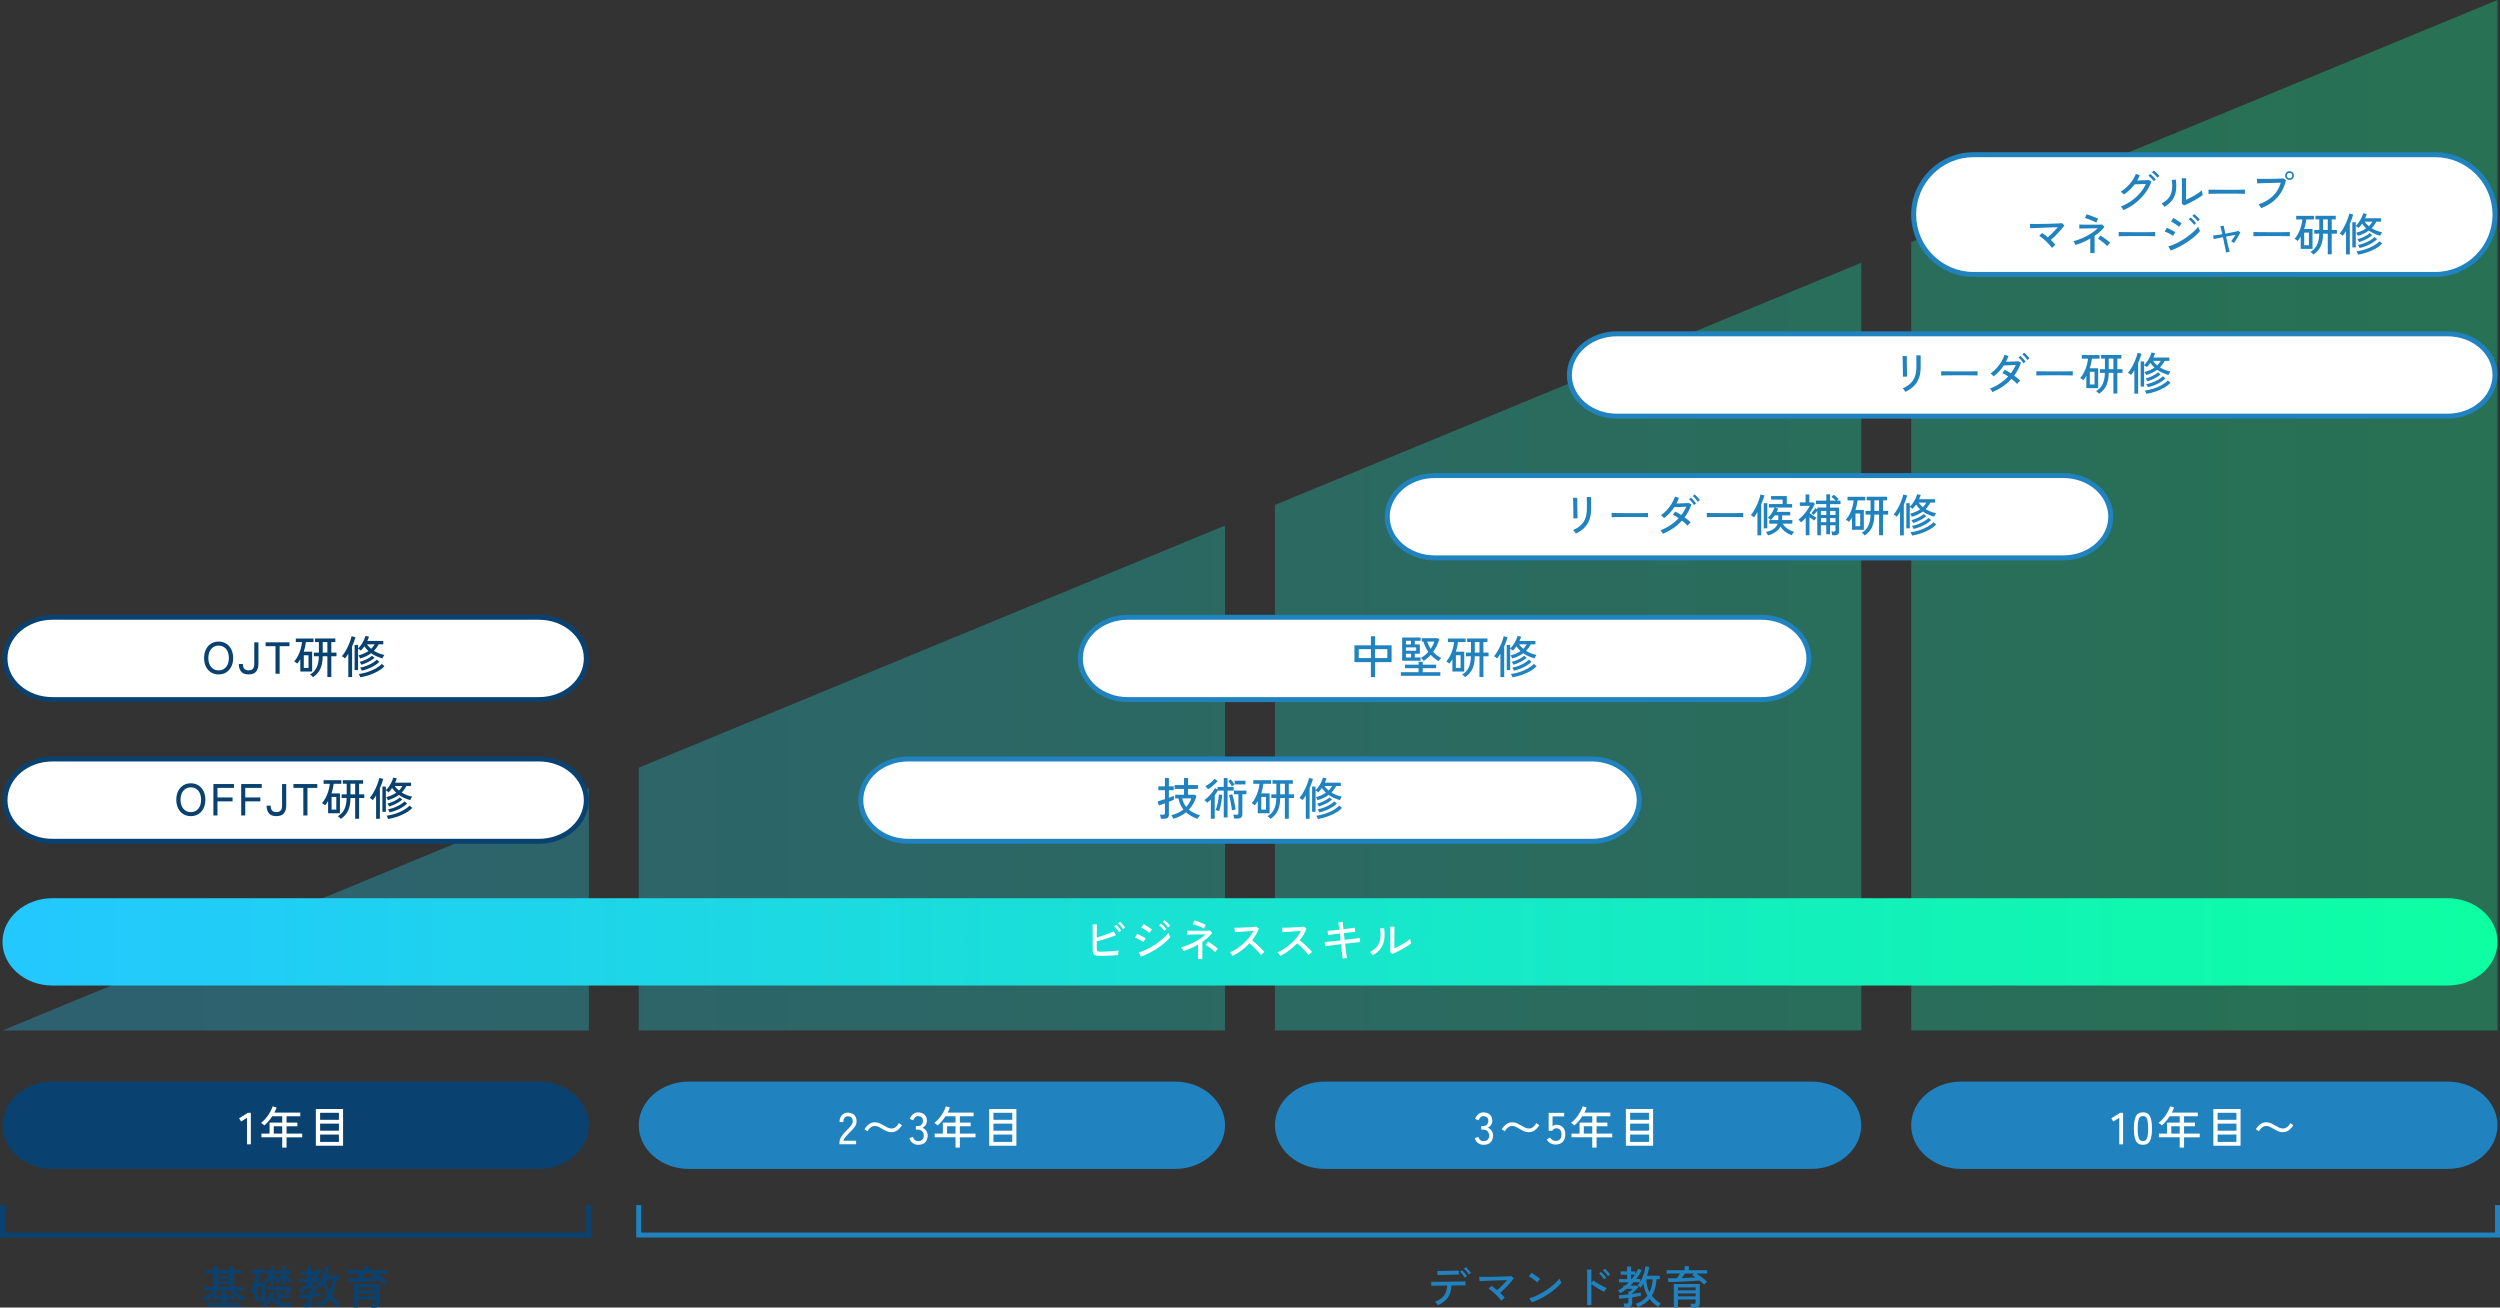 <?xml version="1.0" encoding="UTF-8"?><svg id="_レイヤー_2" xmlns="http://www.w3.org/2000/svg" xmlns:xlink="http://www.w3.org/1999/xlink" viewBox="0 0 1002 524.06"><rect x="0" y="0" width="1002" height="524.06" fill="#333333" stroke="none"/><defs><style>.cls-1{fill:url(#_新規グラデーションスウォッチ_1-2);}.cls-1,.cls-2,.cls-3,.cls-4,.cls-5,.cls-6,.cls-7,.cls-8{stroke-width:0px;}.cls-1,.cls-3,.cls-4,.cls-6{opacity:.3;}.cls-9{stroke:#2082be;}.cls-9,.cls-10{fill:none;stroke-miterlimit:10;stroke-width:2px;}.cls-2{fill:#094270;}.cls-3{fill:url(#_新規グラデーションスウォッチ_1);}.cls-4{fill:url(#_新規グラデーションスウォッチ_1-3);}.cls-5{fill:#fff;}.cls-6{fill:url(#_新規グラデーションスウォッチ_1-4);}.cls-7{fill:#2082be;}.cls-8{fill:url(#_新規グラデーションスウォッチ_1-5);}.cls-10{stroke:#094270;}</style><linearGradient id="_新規グラデーションスウォッチ_1" x1="18.11" y1="259.16" x2="940.54" y2="259.16" gradientUnits="userSpaceOnUse"><stop offset="0" stop-color="#23c8ff"/><stop offset="1" stop-color="#0dffa2"/></linearGradient><linearGradient id="_新規グラデーションスウォッチ_1-2" x1="3.04" y1="311.81" x2="939.61" y2="311.81" xlink:href="#_新規グラデーションスウォッチ_1"/><linearGradient id="_新規グラデーションスウォッチ_1-3" x1="-4.55" y1="364.47" x2="946.59" y2="364.47" xlink:href="#_新規グラデーションスウォッチ_1"/><linearGradient id="_新規グラデーションスウォッチ_1-4" x1="40.31" y1="206.5" x2="949.02" y2="206.5" xlink:href="#_新規グラデーションスウォッチ_1"/><linearGradient id="_新規グラデーションスウォッチ_1-5" x1="1" y1="377.5" x2="1001" y2="377.5" xlink:href="#_新規グラデーションスウォッチ_1"/></defs><g id="_レイヤー_1-2"><polygon class="cls-3" points="746 105.31 511 202.37 511 413 746 413 746 105.31"/><polygon class="cls-1" points="256 413 491 413 491 210.63 256 307.69 256 413"/><polygon class="cls-4" points="236 315.94 1 413 236 413 236 315.94"/><polygon class="cls-6" points="766 97.06 766 413 1001 413 1001 0 766 97.06"/><path class="cls-2" d="m82.18,521.52c-.1-.17-.25-.39-.48-.67-.22-.28-.42-.5-.58-.64.5-.2,1.03-.47,1.58-.8s1.09-.69,1.6-1.08c.52-.39.97-.78,1.37-1.16h-3.94v-1.35h4v-5.36h-3.19v-1.31h3.19v-1.58h1.64v1.58h4.81v-1.58h1.64v1.58h3.17v1.31h-3.17v5.36h4.01v1.35h-4c.41.37.87.75,1.4,1.12s1.06.72,1.62,1.04,1.09.57,1.59.77c-.18.14-.38.37-.58.67-.21.3-.36.53-.46.7-.66-.32-1.32-.71-1.98-1.16-.66-.45-1.29-.94-1.89-1.48-.6-.54-1.13-1.09-1.6-1.66h-4.28c-.47.56-1,1.12-1.59,1.67-.59.55-1.22,1.05-1.88,1.51s-1.32.85-1.98,1.18Zm1.04,2.14v-1.42h5.67v-1.57h-3.04v-1.33h3.04v-1.76h1.69v1.76h3.29v1.33h-3.29v1.57h5.81v1.42h-13.18Zm4.14-12.15h4.81v-1.06h-4.81v1.06Zm0,2.12h4.81v-1.08h-4.81v1.08Zm0,2.18h4.81v-1.12h-4.81v1.12Z"/><path class="cls-2" d="m102.09,521.54v-4.41c-.16.26-.31.52-.48.76-.16.25-.33.48-.51.69-.11-.12-.29-.27-.54-.46-.25-.19-.46-.32-.63-.41.52-.62.97-1.36,1.36-2.21.39-.85.71-1.74.96-2.66s.41-1.78.49-2.58h-2.05v-1.37h5.62v1.37h-2.05c-.07.62-.18,1.27-.33,1.94-.15.67-.33,1.32-.53,1.97h2.93v7.36h-4.23Zm1.35-1.39h1.49v-4.59h-1.49v4.59Zm2.48,3.85c-.1-.14-.26-.33-.49-.55-.23-.22-.41-.38-.54-.46.67-.38,1.24-.86,1.72-1.43s.85-1.19,1.13-1.86c.28-.67.48-1.33.58-1.98l1.44.27c-.11.55-.26,1.1-.47,1.66.43.79.98,1.39,1.64,1.8v-4.43h-3.91v-1.37h9.32l.47.41c-.11.25-.23.54-.38.87-.14.33-.29.65-.43.95-.14.31-.28.56-.4.77-.13-.06-.34-.14-.62-.24-.28-.1-.51-.17-.67-.21.1-.18.19-.38.3-.6.1-.22.19-.42.26-.59h-2.5v1.84h3.55v1.28h-3.55v1.93c.34.08.69.15,1.07.19.38.04.78.06,1.2.06s.85,0,1.29-.03c.44-.02.82-.04,1.16-.08-.04.11-.08.26-.14.46-.06.2-.11.4-.15.59-.04.2-.07.34-.08.44h-2.02c-1.44,0-2.64-.2-3.61-.61-.97-.41-1.77-1.11-2.4-2.11-.34.6-.74,1.16-1.2,1.67-.46.52-.99.97-1.58,1.35Zm2.5-8.89v-2.66c-.26.38-.55.75-.85,1.11-.3.35-.59.66-.86.93-.1-.13-.25-.29-.47-.49-.22-.19-.39-.33-.52-.41.46-.35.92-.81,1.39-1.38.47-.57.86-1.11,1.17-1.63h-1.69v-1.19h1.84v-1.73h1.26v1.73h1.44v1.19h-1.44v.29c.26.24.54.48.84.72.29.24.57.45.82.63-.06.06-.14.16-.23.3-.1.14-.19.27-.28.4-.09.13-.16.23-.21.29-.14-.12-.29-.25-.45-.4-.16-.14-.32-.29-.49-.43v2.74h-1.26Zm4.79,0v-2.74c-.28.38-.57.75-.87,1.11s-.61.67-.91.94c-.11-.12-.27-.27-.48-.46-.21-.19-.39-.32-.53-.4.47-.36.94-.82,1.41-1.38.47-.56.87-1.09,1.18-1.61h-1.48v-1.19h1.67v-1.73h1.24v1.73h2.39v1.19h-2.3c.41.5.88,1.01,1.41,1.51.53.5,1.03.91,1.48,1.22-.12.12-.28.29-.48.51-.2.22-.35.39-.44.51-.3-.24-.63-.55-1-.94-.37-.38-.72-.78-1.07-1.19v2.9h-1.24Z"/><path class="cls-2" d="m121.98,523.95c-.02-.22-.07-.48-.14-.79s-.14-.55-.22-.72h1.28c.24,0,.41-.04.51-.13.1-.08.15-.24.15-.47v-1.67c-.72.08-1.41.16-2.06.22-.65.06-1.19.1-1.61.13l-.18-1.42c.42-.01.97-.05,1.67-.11.69-.06,1.42-.13,2.19-.22v-1.21h.74c.07-.06.17-.15.3-.28s.25-.25.38-.39c.13-.13.22-.23.28-.31h-2.39c-.41.34-.83.65-1.26.94-.43.29-.87.56-1.31.8-.06-.11-.19-.29-.38-.55-.19-.26-.36-.45-.5-.58.73-.37,1.45-.82,2.14-1.33v-.56h.72c.5-.43.99-.88,1.46-1.35h-3.96v-1.31h3.29v-1.76h-2.57v-1.3h2.57v-1.96h1.57v1.96h1.66v1.15c.24-.38.46-.77.66-1.15.2-.38.38-.76.53-1.12l1.42.61c-.58,1.22-1.31,2.41-2.2,3.56h1.6v1.1c.37-.62.7-1.3.99-2.02.29-.72.53-1.44.72-2.15.19-.71.32-1.38.38-2.01l1.53.25c-.08.59-.2,1.18-.35,1.77-.15.59-.33,1.17-.53,1.74h5.08v1.42h-1.28c-.2,2.71-.82,4.91-1.84,6.61.48.62,1.02,1.2,1.62,1.74.6.53,1.25,1.02,1.94,1.45-.11.1-.24.23-.4.4-.16.17-.3.34-.44.5-.14.16-.23.28-.26.36-1.34-.88-2.47-1.93-3.38-3.15-.59.7-1.28,1.31-2.06,1.85-.79.54-1.68,1.01-2.67,1.42-.06-.16-.18-.38-.36-.67s-.34-.51-.49-.67c1.03-.34,1.94-.78,2.71-1.33.77-.55,1.44-1.19,1.99-1.93-.86-1.5-1.41-3.11-1.64-4.82-.17.29-.34.57-.52.84-.18.27-.37.52-.56.76-.12-.13-.31-.28-.58-.46-.26-.17-.49-.3-.68-.39.32-.37.64-.81.95-1.31h-2.56c-.19.23-.4.46-.61.68-.22.23-.44.45-.67.67h2.77l.54.59c-.2.23-.46.5-.77.8-.31.31-.62.61-.94.91-.32.3-.6.56-.85.77v.22c.72-.1,1.39-.19,2.01-.27.62-.08,1.1-.16,1.45-.23v1.3c-.38.1-.88.2-1.49.3-.61.1-1.27.2-1.96.3v2.36c0,.55-.15.96-.45,1.21-.3.26-.76.39-1.39.39h-1.28Zm2.65-11.3h.27c.24-.29.47-.58.68-.87.22-.29.42-.59.61-.89h-1.57v1.76Zm7.45,5.26c.37-.76.66-1.57.85-2.43.2-.86.32-1.77.37-2.72h-2.52c.01,1.88.44,3.6,1.3,5.15Z"/><path class="cls-2" d="m153.97,514.88c-.23-.24-.5-.5-.83-.78-.32-.28-.67-.57-1.04-.87-.62.06-1.35.12-2.17.17-.82.05-1.69.11-2.61.16-.92.05-1.84.1-2.77.14-.93.04-1.81.08-2.65.1-.84.02-1.59.04-2.25.04l-.23-1.49c.53,0,1.1,0,1.71-.02.61-.01,1.24-.02,1.87-.04.22-.28.44-.58.66-.91.22-.33.42-.65.6-.95h-5.36v-1.33h7.22v-1.62h1.71v1.62h7.31v1.33h-4.34c.47.28.97.6,1.49.98.53.38,1.04.76,1.54,1.15s.92.75,1.27,1.09c-.08.07-.2.19-.36.36-.16.17-.3.33-.44.5-.14.16-.24.29-.31.37Zm-5.15,9.18c-.02-.24-.07-.51-.14-.8-.07-.29-.15-.54-.23-.73h1.4c.26,0,.45-.04.55-.14.1-.09.15-.25.15-.49v-1.08h-7.09v3.22h-1.66v-9.4h10.42v7.69c0,1.15-.67,1.73-2,1.73h-1.4Zm-5.36-6.89h7.09v-1.19h-7.09v1.19Zm0,2.41h7.09v-1.17h-7.09v1.17Zm1.55-7.33c1.02-.04,2.01-.07,2.98-.11.97-.04,1.81-.08,2.55-.13-.24-.18-.48-.35-.72-.5-.24-.16-.46-.29-.67-.41l.74-.67h-3.64c-.17.29-.36.59-.58.91-.22.32-.44.62-.66.91Z"/><path class="cls-7" d="m576.27,523.14c-.06-.12-.16-.28-.3-.47-.14-.19-.28-.38-.42-.56s-.27-.31-.38-.4c1.67-.62,2.88-1.45,3.64-2.48s1.17-2.36,1.24-4c-.76.01-1.49.02-2.21.04-.71.01-1.36.02-1.94.04-.58.01-1.07.02-1.46.03-.39,0-.64.02-.75.03l-.07-1.62h.92c.52,0,1.17,0,1.96,0s1.65-.02,2.57-.03c.92-.01,1.85-.03,2.78-.04.93-.02,1.79-.03,2.58-.04.79-.01,1.45-.02,1.97-.04.52-.01.83-.02.93-.04l.02,1.62c-.12,0-.45,0-.99,0-.54,0-1.21.01-2.02.02-.8,0-1.67.02-2.59.03-.08,1.96-.57,3.57-1.46,4.84-.89,1.27-2.23,2.3-4.03,3.08Zm-.11-12.08l-.09-1.64h.78c.43,0,.95,0,1.57-.02.62-.01,1.27-.03,1.95-.04s1.33-.03,1.95-.04c.62-.01,1.14-.03,1.57-.05.43-.02.68-.03.77-.03l.04,1.62c-.11-.01-.38-.02-.8,0-.43,0-.94.02-1.55.03-.61.01-1.24.03-1.91.04s-1.3.04-1.92.05c-.61.02-1.13.03-1.56.04-.43.01-.69.02-.8.04Zm10.98,1.04c-.14-.25-.33-.53-.57-.83s-.47-.59-.72-.86c-.25-.28-.47-.5-.67-.68l.83-.61c.18.16.4.38.67.68.26.3.52.6.76.91.25.31.44.56.57.76l-.86.63Zm1.57-1.28c-.14-.25-.34-.52-.58-.82-.24-.29-.49-.58-.74-.85s-.48-.49-.68-.66l.81-.63c.19.16.42.38.68.67.26.29.52.59.78.89.26.3.45.55.58.76l-.86.63Z"/><path class="cls-7" d="m601.72,521.34c-.29-.4-.64-.82-1.04-1.28-.41-.46-.85-.91-1.31-1.35s-.94-.86-1.41-1.24c-.47-.38-.92-.7-1.34-.95l1.15-1.13c.36.23.74.49,1.13.78.4.29.79.6,1.17.93.4-.35.83-.75,1.3-1.21s.95-.93,1.43-1.42.91-.95,1.28-1.39c-.65.01-1.39.03-2.23.06-.84.03-1.71.06-2.62.09-.91.03-1.78.06-2.61.1-.83.04-1.57.07-2.21.09-.64.02-1.11.05-1.41.07l-.14-1.75c.37.01.9.02,1.59.03.69,0,1.46,0,2.32,0,.86-.01,1.74-.03,2.66-.05.91-.02,1.79-.05,2.64-.08.85-.03,1.59-.06,2.23-.09.64-.03,1.12-.06,1.43-.1l.99.92c-.28.38-.63.83-1.05,1.33-.43.5-.89,1.03-1.4,1.57-.51.54-1.02,1.06-1.53,1.57-.51.5-.99.95-1.45,1.33.72.67,1.33,1.33,1.82,1.96-.11.07-.25.19-.43.34-.18.16-.36.32-.53.48-.17.16-.31.3-.41.41Z"/><path class="cls-7" d="m616.07,513.98c-.13-.14-.34-.33-.62-.57-.28-.23-.59-.47-.93-.72-.34-.25-.66-.47-.98-.68-.32-.21-.59-.36-.8-.46l1.12-1.4c.22.12.48.29.8.5.32.22.65.44.98.68.34.24.65.47.94.7.29.23.51.41.67.56l-1.17,1.39Zm-2.14,7.99l-.94-1.67c.85-.2,1.75-.51,2.68-.93s1.86-.9,2.78-1.45,1.8-1.14,2.64-1.77c.84-.63,1.6-1.26,2.28-1.9.68-.64,1.23-1.25,1.67-1.84.04.13.1.31.2.55.1.23.2.46.31.68.11.22.19.39.25.5-.58.72-1.31,1.46-2.2,2.23-.89.77-1.87,1.51-2.93,2.22s-2.18,1.37-3.33,1.95c-1.15.59-2.29,1.06-3.4,1.42Z"/><path class="cls-7" d="m636.14,523.05v-14.22h1.69v5.42l.74-1.06c.29.22.66.47,1.12.77.46.29.96.59,1.48.89.53.3,1.04.58,1.54.83s.93.45,1.29.59c-.1.08-.22.23-.36.42-.14.2-.28.4-.41.6-.13.2-.22.37-.28.49-.32-.16-.71-.36-1.16-.61-.45-.25-.92-.53-1.42-.83-.5-.3-.97-.6-1.41-.89s-.82-.56-1.13-.78v8.39h-1.69Zm6.79-10.28c-.14-.25-.33-.52-.57-.82-.23-.29-.48-.58-.73-.85s-.49-.5-.7-.68l.83-.63c.18.16.4.38.67.67.26.29.52.59.78.89.26.3.45.55.58.76l-.86.65Zm1.57-1.3c-.16-.25-.35-.52-.59-.81-.24-.29-.49-.56-.75-.83-.26-.26-.5-.48-.71-.65l.81-.65c.19.16.42.38.69.67.27.29.54.58.8.87.26.29.46.54.59.75l-.85.65Z"/><path class="cls-7" d="m651.06,523.95c-.02-.22-.07-.48-.14-.79s-.14-.55-.22-.72h1.28c.24,0,.41-.04.51-.13.1-.08.15-.24.15-.47v-1.67c-.72.08-1.41.16-2.06.22-.65.06-1.19.1-1.61.13l-.18-1.42c.42-.01.97-.05,1.67-.11.69-.06,1.42-.13,2.19-.22v-1.21h.74c.07-.06.17-.15.3-.28s.25-.25.38-.39c.13-.13.22-.23.28-.31h-2.39c-.41.34-.83.65-1.26.94-.43.29-.87.56-1.31.8-.06-.11-.19-.29-.38-.55-.19-.26-.36-.45-.5-.58.73-.37,1.45-.82,2.14-1.33v-.56h.72c.5-.43.99-.88,1.46-1.35h-3.96v-1.31h3.29v-1.76h-2.57v-1.3h2.57v-1.96h1.57v1.96h1.66v1.15c.24-.38.46-.77.66-1.15.2-.38.38-.76.53-1.12l1.42.61c-.58,1.22-1.31,2.41-2.2,3.56h1.6v1.1c.37-.62.7-1.3.99-2.02.29-.72.53-1.44.72-2.15.19-.71.32-1.38.38-2.01l1.53.25c-.08.59-.2,1.18-.35,1.77-.15.59-.33,1.17-.53,1.74h5.08v1.42h-1.28c-.2,2.71-.82,4.91-1.84,6.61.48.62,1.02,1.2,1.62,1.74.6.53,1.25,1.02,1.94,1.45-.11.1-.24.23-.4.4-.16.17-.3.34-.44.5-.14.16-.23.28-.26.36-1.34-.88-2.47-1.93-3.38-3.15-.59.7-1.28,1.31-2.06,1.85-.79.54-1.68,1.01-2.67,1.42-.06-.16-.18-.38-.36-.67s-.34-.51-.49-.67c1.03-.34,1.94-.78,2.71-1.33.77-.55,1.44-1.19,1.99-1.93-.86-1.5-1.41-3.11-1.64-4.82-.17.29-.34.57-.52.84-.18.27-.37.52-.56.76-.12-.13-.31-.28-.58-.46-.26-.17-.49-.3-.68-.39.32-.37.64-.81.95-1.31h-2.56c-.19.23-.4.46-.61.68-.22.23-.44.45-.67.67h2.77l.54.59c-.2.23-.46.5-.77.8-.31.31-.62.61-.94.91-.32.3-.6.56-.85.77v.22c.72-.1,1.39-.19,2.01-.27.62-.08,1.1-.16,1.45-.23v1.3c-.38.1-.88.2-1.49.3-.61.1-1.27.2-1.96.3v2.36c0,.55-.15.96-.45,1.21-.3.26-.76.39-1.39.39h-1.28Zm2.65-11.3h.27c.24-.29.47-.58.68-.87.22-.29.42-.59.61-.89h-1.57v1.76Zm7.45,5.26c.37-.76.66-1.57.85-2.43.2-.86.32-1.77.37-2.72h-2.52c.01,1.88.44,3.6,1.3,5.15Z"/><path class="cls-7" d="m683.04,514.88c-.23-.24-.5-.5-.83-.78-.32-.28-.67-.57-1.04-.87-.62.06-1.35.12-2.17.17-.82.05-1.69.11-2.61.16-.92.05-1.84.1-2.77.14-.93.04-1.81.08-2.65.1-.84.02-1.59.04-2.25.04l-.23-1.49c.53,0,1.1,0,1.71-.02.61-.01,1.24-.02,1.87-.04.22-.28.44-.58.66-.91.22-.33.42-.65.6-.95h-5.36v-1.33h7.22v-1.62h1.71v1.62h7.31v1.33h-4.34c.47.28.97.6,1.49.98.53.38,1.04.76,1.54,1.15s.92.75,1.27,1.09c-.08.07-.2.19-.36.36-.16.17-.3.33-.44.5-.14.16-.24.29-.31.37Zm-5.15,9.18c-.02-.24-.07-.51-.14-.8-.07-.29-.15-.54-.23-.73h1.4c.26,0,.45-.04.55-.14.1-.09.15-.25.15-.49v-1.08h-7.09v3.22h-1.66v-9.4h10.42v7.69c0,1.15-.67,1.73-2,1.73h-1.4Zm-5.36-6.89h7.09v-1.19h-7.09v1.19Zm0,2.41h7.09v-1.17h-7.09v1.17Zm1.55-7.33c1.02-.04,2.01-.07,2.98-.11.97-.04,1.81-.08,2.55-.13-.24-.18-.48-.35-.72-.5-.24-.16-.46-.29-.67-.41l.74-.67h-3.64c-.17.29-.36.59-.58.91-.22.32-.44.62-.66.91Z"/><path class="cls-2" d="m1,451c0-9.62,9-17.5,20-17.5h195c11,0,20,7.88,20,17.5s-9,17.5-20,17.5H21c-11,0-20-7.88-20-17.5Z"/><path class="cls-7" d="m256,451c0-9.62,9-17.5,20-17.5h195c11,0,20,7.88,20,17.5s-9,17.5-20,17.5h-195c-11,0-20-7.88-20-17.5Z"/><path class="cls-7" d="m511,451c0-9.62,9-17.5,20-17.5h195c11,0,20,7.88,20,17.5s-9,17.5-20,17.5h-195c-11,0-20-7.88-20-17.5Z"/><path class="cls-7" d="m766,451c0-9.62,9-17.5,20-17.5h195c11,0,20,7.88,20,17.5s-9,17.5-20,17.5h-195c-11,0-20-7.88-20-17.5Z"/><path class="cls-5" d="m99.01,458.64v-10.64l-2.38,1.51-.81-1.3,3.55-2.21h1.17v12.64h-1.53Z"/><path class="cls-5" d="m113.11,459.95v-4.12h-8.33v-1.48h3.26v-4.41h5.08v-2.54h-4.03c-.44.7-.93,1.36-1.46,1.99-.53.63-1.09,1.19-1.69,1.68-.14-.13-.34-.31-.59-.52s-.49-.38-.72-.5c.72-.55,1.39-1.21,2.01-1.96.62-.76,1.15-1.54,1.61-2.36.46-.82.8-1.59,1.03-2.32l1.57.49c-.12.34-.25.67-.4,1.01-.15.34-.31.67-.48,1.01h10.39v1.49h-5.51v2.54h4.34v1.46h-4.34v2.95h6.28v1.48h-6.28v4.12h-1.71Zm-3.38-5.6h3.38v-2.95h-3.38v2.95Z"/><path class="cls-5" d="m126.59,459.21v-14.72h10.91v14.72h-10.91Zm1.71-10.39h7.54v-2.81h-7.54v2.81Zm0,4.36h7.54v-2.83h-7.54v2.83Zm0,4.5h7.54v-2.95h-7.54v2.95Z"/><path class="cls-5" d="m336.43,458.64v-.5c0-.89.25-1.74.76-2.56.51-.82,1.25-1.69,2.22-2.61.41-.4.79-.79,1.14-1.18.35-.39.65-.78.87-1.16.23-.38.35-.76.36-1.12.02-.71-.14-1.24-.49-1.58-.35-.35-.84-.52-1.48-.52-.55,0-.99.2-1.31.6-.32.4-.49.98-.49,1.72h-1.53c0-1.18.31-2.1.93-2.78.62-.68,1.42-1.02,2.4-1.02.7,0,1.31.14,1.85.42.53.28.95.69,1.24,1.23.29.54.43,1.19.41,1.96-.01.56-.15,1.09-.41,1.57-.26.49-.61.96-1.03,1.41s-.89.94-1.4,1.44c-.58.59-1.1,1.16-1.58,1.7s-.75,1.06-.84,1.54h5.08v1.42h-6.71Z"/><path class="cls-5" d="m357.31,453.78c-.72,0-1.37-.13-1.94-.39-.57-.26-1.11-.54-1.61-.85-.52-.31-1.02-.6-1.52-.86-.5-.26-1.03-.4-1.59-.4-.46,0-.87.1-1.25.31s-.71.48-.99.81c-.28.33-.53.67-.73,1.03l-1.22-.83c.54-.86,1.15-1.54,1.84-2.04.68-.5,1.47-.75,2.36-.75.68,0,1.31.13,1.88.39.57.26,1.11.54,1.63.85.53.32,1.05.62,1.56.87.51.26,1.04.39,1.59.39.47,0,.89-.1,1.26-.31s.7-.48.99-.82c.29-.34.53-.68.72-1.03l1.22.83c-.54.86-1.15,1.54-1.84,2.04s-1.47.75-2.36.75Z"/><path class="cls-5" d="m367.98,458.84c-.85,0-1.58-.24-2.2-.71-.61-.47-1.04-1.13-1.3-1.97l1.42-.49c.07.25.19.51.36.77.17.26.39.48.67.66.28.18.61.27,1.01.27.72,0,1.28-.18,1.69-.55.41-.37.61-.94.61-1.72,0-.71-.22-1.28-.66-1.71-.44-.43-1.02-.65-1.76-.65h-.74v-1.42h.74c.68,0,1.2-.2,1.56-.59s.53-.9.53-1.51c0-.68-.2-1.17-.6-1.46-.4-.29-.86-.43-1.38-.43-.35,0-.65.09-.9.27-.25.18-.46.4-.63.66-.17.26-.29.51-.38.75l-1.4-.56c.31-.84.77-1.48,1.37-1.93s1.26-.67,1.98-.67c1.06,0,1.91.3,2.56.89.65.59.98,1.4.98,2.42,0,.65-.17,1.22-.5,1.73-.34.5-.78.88-1.33,1.12.64.23,1.15.62,1.55,1.19.4.56.59,1.22.59,1.96,0,1.09-.33,1.98-.98,2.66-.65.68-1.61,1.03-2.87,1.03Z"/><path class="cls-5" d="m382.97,459.95v-4.12h-8.33v-1.48h3.26v-4.41h5.08v-2.54h-4.03c-.44.7-.93,1.36-1.46,1.99-.53.63-1.09,1.19-1.69,1.68-.14-.13-.34-.31-.59-.52s-.49-.38-.72-.5c.72-.55,1.39-1.21,2.01-1.96.62-.76,1.15-1.54,1.61-2.36.46-.82.8-1.59,1.03-2.32l1.57.49c-.12.34-.25.67-.4,1.01-.15.34-.31.67-.48,1.01h10.39v1.49h-5.51v2.54h4.34v1.46h-4.34v2.95h6.28v1.48h-6.28v4.12h-1.71Zm-3.38-5.6h3.38v-2.95h-3.38v2.95Z"/><path class="cls-5" d="m396.46,459.21v-14.72h10.91v14.72h-10.91Zm1.71-10.39h7.54v-2.81h-7.54v2.81Zm0,4.36h7.54v-2.83h-7.54v2.83Zm0,4.5h7.54v-2.95h-7.54v2.95Z"/><path class="cls-5" d="m594.58,458.84c-.85,0-1.58-.24-2.2-.71-.61-.47-1.04-1.13-1.3-1.97l1.42-.49c.07.25.19.51.36.77.17.26.39.48.67.66.28.18.61.27,1.01.27.72,0,1.28-.18,1.69-.55.41-.37.61-.94.61-1.72,0-.71-.22-1.28-.66-1.71-.44-.43-1.02-.65-1.76-.65h-.74v-1.42h.74c.68,0,1.2-.2,1.56-.59s.53-.9.53-1.51c0-.68-.2-1.17-.6-1.46-.4-.29-.86-.43-1.38-.43-.35,0-.65.09-.9.27-.25.18-.46.4-.63.66-.17.26-.29.51-.38.75l-1.4-.56c.31-.84.77-1.48,1.37-1.93s1.26-.67,1.98-.67c1.06,0,1.91.3,2.56.89.65.59.98,1.4.98,2.42,0,.65-.17,1.22-.5,1.73-.34.5-.78.88-1.33,1.12.64.23,1.15.62,1.55,1.19.4.56.59,1.22.59,1.96,0,1.09-.33,1.98-.98,2.66-.65.68-1.61,1.03-2.87,1.03Z"/><path class="cls-5" d="m612.76,453.78c-.72,0-1.37-.13-1.94-.39-.57-.26-1.11-.54-1.61-.85-.52-.31-1.02-.6-1.52-.86-.5-.26-1.03-.4-1.59-.4-.46,0-.87.1-1.25.31s-.71.48-.99.81c-.28.33-.53.67-.73,1.03l-1.22-.83c.54-.86,1.15-1.54,1.84-2.04.68-.5,1.47-.75,2.36-.75.68,0,1.31.13,1.88.39.57.26,1.11.54,1.63.85.53.32,1.05.62,1.56.87.51.26,1.04.39,1.59.39.47,0,.89-.1,1.26-.31s.7-.48.99-.82c.29-.34.53-.68.72-1.03l1.22.83c-.54.86-1.15,1.54-1.84,2.04s-1.47.75-2.36.75Z"/><path class="cls-5" d="m623.48,458.75c-.72,0-1.4-.18-2.04-.54-.64-.36-1.14-.85-1.5-1.46l1.3-.83c.28.42.6.75.97.99.37.24.8.36,1.28.36.77,0,1.35-.22,1.75-.67s.6-1.08.6-1.9-.18-1.4-.53-1.84c-.35-.43-.84-.65-1.47-.65-.37,0-.72.09-1.03.27-.32.18-.54.43-.68.74h-1.42v-7.18h6.21v1.42h-4.66v3.94c.47-.41,1-.61,1.6-.61.67,0,1.27.15,1.8.45.53.3.95.74,1.25,1.32.31.58.46,1.29.46,2.13,0,1.31-.36,2.31-1.07,3.01-.71.7-1.65,1.04-2.82,1.04Z"/><path class="cls-5" d="m638.17,459.95v-4.12h-8.33v-1.48h3.26v-4.41h5.08v-2.54h-4.03c-.44.7-.93,1.36-1.46,1.99-.53.63-1.09,1.19-1.69,1.68-.14-.13-.34-.31-.59-.52s-.49-.38-.72-.5c.72-.55,1.39-1.21,2.01-1.96.62-.76,1.15-1.54,1.61-2.36.46-.82.8-1.59,1.03-2.32l1.57.49c-.12.34-.25.67-.4,1.01-.15.34-.31.67-.48,1.01h10.39v1.49h-5.51v2.54h4.34v1.46h-4.34v2.95h6.28v1.48h-6.28v4.12h-1.71Zm-3.38-5.6h3.38v-2.95h-3.38v2.95Z"/><path class="cls-5" d="m651.65,459.21v-14.72h10.91v14.72h-10.91Zm1.71-10.39h7.54v-2.81h-7.54v2.81Zm0,4.36h7.54v-2.83h-7.54v2.83Zm0,4.5h7.54v-2.95h-7.54v2.95Z"/><path class="cls-5" d="m849.4,458.64v-10.64l-2.38,1.51-.81-1.3,3.55-2.21h1.17v12.64h-1.53Z"/><path class="cls-5" d="m858.89,458.84c-1.37,0-2.32-.53-2.84-1.6-.53-1.07-.79-2.7-.79-4.9s.26-3.83.79-4.91c.53-1.07,1.48-1.61,2.84-1.61s2.3.54,2.83,1.61c.53,1.07.79,2.71.79,4.91s-.26,3.83-.79,4.9c-.53,1.07-1.47,1.6-2.83,1.6Zm0-1.49c.5,0,.91-.15,1.21-.46.31-.31.53-.83.67-1.56.14-.73.21-1.73.21-2.99s-.07-2.27-.21-3.01c-.14-.73-.36-1.25-.67-1.56-.31-.31-.71-.46-1.21-.46s-.89.15-1.21.46c-.31.31-.54.83-.68,1.56-.14.73-.22,1.73-.22,3.01s.07,2.26.22,2.99.37,1.25.68,1.56c.31.31.71.46,1.21.46Z"/><path class="cls-5" d="m873.63,459.95v-4.12h-8.33v-1.48h3.26v-4.41h5.08v-2.54h-4.03c-.44.7-.93,1.36-1.46,1.99-.53.63-1.09,1.19-1.69,1.68-.14-.13-.34-.31-.59-.52s-.49-.38-.72-.5c.72-.55,1.39-1.21,2.01-1.96.62-.76,1.15-1.54,1.61-2.36.46-.82.8-1.59,1.03-2.32l1.57.49c-.12.34-.25.67-.4,1.01-.15.34-.31.67-.48,1.01h10.39v1.49h-5.51v2.54h4.34v1.46h-4.34v2.95h6.28v1.48h-6.28v4.12h-1.71Zm-3.38-5.6h3.38v-2.95h-3.38v2.95Z"/><path class="cls-5" d="m887.11,459.21v-14.72h10.91v14.72h-10.91Zm1.71-10.39h7.54v-2.81h-7.54v2.81Zm0,4.36h7.54v-2.83h-7.54v2.83Zm0,4.5h7.54v-2.95h-7.54v2.95Z"/><path class="cls-5" d="m914.98,453.78c-.72,0-1.37-.13-1.94-.39-.57-.26-1.11-.54-1.61-.85-.52-.31-1.02-.6-1.52-.86-.5-.26-1.03-.4-1.59-.4-.46,0-.87.1-1.25.31s-.71.48-.99.81c-.28.33-.53.67-.73,1.03l-1.22-.83c.54-.86,1.15-1.54,1.84-2.04.68-.5,1.47-.75,2.36-.75.68,0,1.31.13,1.88.39.57.26,1.11.54,1.63.85.53.32,1.05.62,1.56.87.51.26,1.04.39,1.59.39.47,0,.89-.1,1.26-.31s.7-.48.99-.82c.29-.34.53-.68.72-1.03l1.22.83c-.54.86-1.15,1.54-1.84,2.04s-1.47.75-2.36.75Z"/><path class="cls-8" d="m1,377.5c0-9.62,9-17.5,20-17.5h960c11,0,20,7.88,20,17.5s-9,17.5-20,17.5H21c-11,0-20-7.88-20-17.5Z"/><path class="cls-5" d="m441.4,383.13c-.86,0-1.55-.06-2.05-.17-.5-.11-.86-.34-1.08-.67-.22-.33-.32-.81-.32-1.45v-10.33h1.71c-.01.34-.02.8-.04,1.39-.01.59-.02,1.22-.03,1.91,0,.68,0,1.34,0,1.96.54-.16,1.12-.34,1.74-.54.62-.2,1.24-.42,1.85-.64.62-.22,1.2-.44,1.75-.67.55-.22,1.03-.44,1.42-.64l.9,1.55c-.48.2-1.04.42-1.67.64-.64.22-1.31.44-2.01.67-.7.22-1.4.43-2.09.63-.69.2-1.32.38-1.9.53v2.97c0,.32.04.57.13.74s.25.28.49.34c.24.06.59.09,1.06.09.5,0,1.07-.01,1.71-.04.64-.02,1.28-.06,1.94-.1.66-.04,1.29-.09,1.89-.14.6-.05,1.12-.12,1.57-.19-.04.14-.07.34-.11.58-.04.25-.06.48-.08.71-.02.23-.03.4-.03.52-.61.06-1.32.12-2.12.17-.8.05-1.6.1-2.41.13s-1.55.04-2.22.04Zm7.11-9.49c-.14-.25-.33-.53-.56-.83s-.47-.59-.72-.86c-.25-.28-.48-.5-.68-.68l.83-.61c.18.16.4.38.67.68.26.3.52.6.77.91.25.31.44.56.57.76l-.86.63Zm1.58-1.28c-.16-.25-.35-.52-.58-.81s-.48-.57-.73-.84-.49-.5-.7-.67l.81-.63c.19.16.42.38.69.68s.53.59.78.89.44.55.58.76l-.85.63Z"/><path class="cls-5" d="m458.27,377.55c-.16-.13-.38-.28-.66-.45-.28-.17-.59-.34-.93-.51s-.66-.33-.98-.48-.58-.25-.8-.32l.86-1.49c.24.1.52.22.84.38s.64.32.97.49c.33.17.64.34.93.5.29.16.51.3.67.4l-.9,1.48Zm-.99,5.87l-.9-1.67c.86-.24,1.76-.57,2.68-.98.92-.41,1.84-.9,2.75-1.45.91-.55,1.77-1.14,2.6-1.76.83-.62,1.58-1.24,2.25-1.88.67-.64,1.23-1.25,1.67-1.84.04.14.1.33.19.57.09.23.19.47.3.69.11.23.19.4.25.5-.6.73-1.34,1.47-2.21,2.22-.88.75-1.84,1.48-2.89,2.18-1.05.7-2.14,1.35-3.28,1.94-1.13.59-2.27,1.08-3.41,1.48Zm3.4-9.52c-.12-.12-.32-.28-.61-.49-.29-.2-.6-.42-.94-.64s-.66-.42-.96-.6c-.31-.18-.55-.31-.73-.38l.94-1.44c.22.12.48.28.79.48.31.2.63.41.96.62.33.22.64.42.92.62.28.2.5.35.64.46l-1.01,1.37Zm6.01-.81c-.17-.24-.38-.5-.63-.78-.25-.28-.51-.55-.77-.81-.26-.26-.5-.47-.72-.64l.76-.7c.19.16.43.37.71.65.28.28.56.56.83.85.27.29.48.53.62.74l-.79.7Zm1.48-1.39c-.17-.24-.38-.5-.64-.77-.26-.28-.52-.54-.79-.8-.27-.26-.52-.47-.75-.62l.76-.7c.2.14.45.35.74.63.29.28.57.56.85.84.28.28.49.52.63.71l-.79.72Z"/><path class="cls-5" d="m480.16,384.41v-5.8c-.95.55-1.92,1.04-2.92,1.48-1,.43-1.99.8-2.96,1.12-.05-.12-.12-.28-.23-.48-.1-.2-.21-.39-.33-.58-.12-.19-.23-.35-.32-.47,1.22-.32,2.43-.74,3.61-1.26,1.18-.52,2.3-1.11,3.36-1.78,1.06-.67,1.99-1.39,2.81-2.16-.52.01-1.09.02-1.71.03-.62,0-1.25.01-1.88.02-.63,0-1.22.02-1.76.03-.55.01-1,.02-1.38.03-.37,0-.6.02-.68.03v-1.64c.13.01.42.02.87.04.45.01,1,.02,1.65.03.65,0,1.33,0,2.03,0s1.39,0,2.03,0,1.2-.02,1.67-.03c.46-.01.76-.02.89-.04l.94.94c-.54.7-1.15,1.34-1.82,1.94-.67.6-1.39,1.16-2.14,1.69v6.88h-1.71Zm2.41-12.22c-.18-.11-.47-.25-.85-.42-.39-.17-.82-.36-1.3-.55-.47-.19-.93-.36-1.36-.51-.43-.15-.78-.26-1.04-.33l.72-1.49c.22.05.53.15.94.3s.86.32,1.34.5c.48.19.92.37,1.33.54.41.17.71.32.92.44l-.7,1.53Zm4.39,9.45c-.19-.22-.45-.46-.77-.75-.32-.28-.66-.57-1.02-.86-.36-.29-.71-.56-1.05-.8-.34-.24-.63-.42-.87-.54l.97-1.26c.28.16.6.35.96.59.37.24.73.5,1.11.77.37.27.72.53,1.04.79.32.26.58.48.76.68l-1.13,1.39Z"/><path class="cls-5" d="m494.02,383.12c-.12-.18-.29-.42-.5-.73s-.41-.53-.58-.67c.92-.4,1.85-.9,2.77-1.51.92-.61,1.81-1.3,2.65-2.06.84-.76,1.6-1.57,2.29-2.43.68-.86,1.25-1.72,1.69-2.6-.55.04-1.18.07-1.88.12-.7.04-1.41.09-2.12.14-.71.05-1.37.09-1.97.13-.6.04-1.07.07-1.42.09l-.2-1.75c.29,0,.73,0,1.31-.02.59-.01,1.25-.03,1.97-.06.73-.03,1.45-.07,2.18-.11.73-.04,1.38-.08,1.96-.13.58-.04,1.01-.09,1.29-.13l1.12.72c-.3.83-.68,1.64-1.14,2.43s-.99,1.56-1.59,2.3c.41.32.85.69,1.31,1.1.47.41.93.83,1.39,1.27s.88.86,1.28,1.26c.4.4.72.76.97,1.09-.2.13-.45.32-.73.57-.28.25-.51.47-.67.67-.24-.34-.54-.71-.91-1.12-.37-.41-.77-.84-1.2-1.28-.43-.44-.86-.86-1.3-1.27-.43-.41-.83-.76-1.19-1.06-1,1.07-2.08,2.04-3.26,2.91-1.18.87-2.35,1.59-3.51,2.15Z"/><path class="cls-5" d="m513.1,383.12c-.12-.18-.29-.42-.5-.73s-.41-.53-.58-.67c.92-.4,1.85-.9,2.77-1.51.92-.61,1.81-1.3,2.65-2.06.84-.76,1.6-1.57,2.29-2.43.68-.86,1.25-1.72,1.69-2.6-.55.04-1.18.07-1.88.12-.7.04-1.41.09-2.12.14-.71.05-1.37.09-1.97.13-.6.04-1.07.07-1.42.09l-.2-1.75c.29,0,.73,0,1.31-.02.59-.01,1.25-.03,1.97-.06.73-.03,1.45-.07,2.18-.11.73-.04,1.38-.08,1.96-.13.58-.04,1.01-.09,1.29-.13l1.12.72c-.3.83-.68,1.64-1.14,2.43s-.99,1.56-1.59,2.3c.41.32.85.69,1.31,1.1.47.41.93.83,1.39,1.27s.88.86,1.28,1.26c.4.4.72.76.97,1.09-.2.13-.45.32-.73.57-.28.25-.51.47-.67.67-.24-.34-.54-.71-.91-1.12-.37-.41-.77-.84-1.2-1.28-.43-.44-.86-.86-1.3-1.27-.43-.41-.83-.76-1.19-1.06-1,1.07-2.08,2.04-3.26,2.91-1.18.87-2.35,1.59-3.51,2.15Z"/><path class="cls-5" d="m538.08,384.21c-.01-.25-.05-.68-.11-1.28-.06-.6-.13-1.3-.22-2.1s-.17-1.6-.27-2.4c-.82.1-1.63.2-2.44.3-.81.1-1.56.2-2.24.29-.68.09-1.25.17-1.69.24l-.2-1.71c.4-.02.93-.07,1.6-.14.67-.07,1.42-.14,2.26-.23.83-.09,1.68-.18,2.53-.28l-.31-2.75c-.94.11-1.83.22-2.68.32s-1.53.21-2.03.31l-.2-1.71c.49-.02,1.17-.08,2.04-.16s1.77-.18,2.69-.29c-.07-.61-.14-1.18-.22-1.7-.07-.52-.14-.92-.2-1.18l1.8-.2c.01.29.04.69.08,1.2.04.51.1,1.08.17,1.7.92-.12,1.8-.23,2.62-.34.82-.11,1.46-.2,1.92-.27l.2,1.69c-.44.01-1.08.06-1.91.15-.83.09-1.72.19-2.66.3l.32,2.74c.83-.1,1.63-.19,2.41-.29.78-.1,1.49-.19,2.12-.28s1.13-.16,1.5-.23l.2,1.69c-.31.02-.79.07-1.43.13-.64.07-1.37.14-2.18.23s-1.62.17-2.44.27c.1.79.19,1.58.29,2.37.1.79.19,1.48.27,2.09s.14,1.05.18,1.32l-1.78.2Z"/><path class="cls-5" d="m550.23,382.9c-.07-.12-.18-.26-.32-.43s-.3-.33-.46-.5-.3-.29-.42-.39c1.32-.7,2.31-1.49,2.97-2.39.66-.9,1.07-1.94,1.22-3.1.16-1.17.13-2.49-.09-3.97l1.62-.14c.25,1.69.27,3.21.06,4.56s-.69,2.55-1.43,3.59c-.74,1.04-1.79,1.97-3.15,2.77Zm7.85-.58l-.92-.74c.01-.17.02-.46.03-.87,0-.41.01-.89.02-1.44,0-.55,0-1.11,0-1.7v-1.64c0-.85,0-1.69,0-2.52,0-.83-.02-1.48-.04-1.96h1.75c-.01.23-.02.6-.03,1.11,0,.51-.01,1.06-.02,1.66,0,.59,0,1.14,0,1.65v4.23c.5-.23,1.07-.5,1.69-.83s1.24-.67,1.85-1.03c.61-.36,1.17-.71,1.67-1.06s.89-.65,1.17-.92c0,.16.02.37.05.63.04.26.08.51.13.75s.09.4.12.5c-.4.34-.92.71-1.56,1.11-.64.4-1.33.8-2.05,1.21s-1.43.77-2.11,1.1c-.68.33-1.27.59-1.75.78Z"/><path class="cls-5" d="m21,337.2c-10.48,0-19-7.4-19-16.5s8.52-16.5,19-16.5h195c10.48,0,19,7.4,19,16.5s-8.52,16.5-19,16.5H21Z"/><path class="cls-2" d="m216,305.2c9.93,0,18,6.95,18,15.5s-8.07,15.5-18,15.5H21c-9.93,0-18-6.95-18-15.5s8.07-15.5,18-15.5h195m0-2H21c-11,0-20,7.88-20,17.5s9,17.5,20,17.5h195c11,0,20-7.88,20-17.5s-9-17.5-20-17.5h0Z"/><path class="cls-2" d="m76.49,327.11c-1.14,0-2.15-.27-3.02-.81s-1.56-1.3-2.06-2.29c-.5-.98-.75-2.14-.75-3.47s.25-2.49.75-3.48c.5-.99,1.19-1.76,2.06-2.3s1.88-.82,3.02-.82,2.15.27,3.02.82,1.55,1.31,2.05,2.3c.5.99.75,2.15.75,3.48s-.25,2.49-.75,3.47c-.5.98-1.18,1.75-2.05,2.29s-1.88.81-3.02.81Zm0-1.62c.82,0,1.53-.2,2.15-.61.62-.41,1.1-.98,1.44-1.72.34-.74.51-1.61.51-2.62s-.17-1.9-.51-2.64c-.34-.74-.82-1.31-1.44-1.72-.62-.41-1.34-.61-2.15-.61s-1.53.2-2.15.61c-.62.41-1.1.98-1.45,1.72-.35.74-.52,1.62-.52,2.64s.17,1.88.52,2.62c.35.74.83,1.31,1.45,1.72.62.41,1.33.61,2.15.61Z"/><path class="cls-2" d="m85.53,326.84v-12.6h8.24v1.55h-6.61v3.83h6.05v1.57h-6.05v5.65h-1.64Z"/><path class="cls-2" d="m96.67,326.84v-12.6h8.24v1.55h-6.61v3.83h6.05v1.57h-6.05v5.65h-1.64Z"/><path class="cls-2" d="m110.78,327.11c-1.38,0-2.38-.38-3-1.14-.62-.76-.93-1.78-.93-3.05h1.64c0,.88.19,1.52.58,1.94.38.42.95.63,1.71.63s1.34-.21,1.71-.63c.37-.42.56-1.07.56-1.94v-8.68h1.67v8.68c0,1.27-.31,2.29-.93,3.05-.62.76-1.62,1.14-3.02,1.14Z"/><path class="cls-2" d="m121.57,326.84v-11.05h-3.96v-1.55h9.56v1.55h-3.94v11.05h-1.66Z"/><path class="cls-2" d="m131.5,325.94v-4.91c-.18.3-.37.6-.57.89-.2.29-.41.58-.64.85-.13-.13-.34-.29-.61-.47-.28-.18-.49-.31-.63-.38.59-.67,1.1-1.44,1.54-2.3.44-.86.79-1.77,1.06-2.72.27-.95.45-1.87.53-2.75h-2.48v-1.44h7.11v1.44h-3.06c-.08.64-.2,1.28-.34,1.93-.14.65-.32,1.28-.52,1.91h3.35v7.96h-4.73Zm1.4-1.44h1.89v-5.08h-1.89v5.08Zm3.69,3.71c-.11-.14-.29-.34-.54-.58-.25-.24-.47-.41-.65-.5,1.16-.65,2.04-1.56,2.62-2.75.58-1.18.88-2.7.91-4.54h-2v-1.48h2.02v-4.23h-1.55v-1.44h8.15v1.44h-1.62v4.23h2.07v1.48h-2.07v8.3h-1.58v-8.3h-1.87c-.02,2.03-.34,3.71-.95,5.03-.61,1.33-1.59,2.44-2.93,3.34Zm3.89-9.85h1.87v-4.23h-1.87v4.23Z"/><path class="cls-2" d="m150.74,328.19v-9.4c-.41.7-.85,1.33-1.31,1.91-.38-.36-.8-.66-1.26-.9.46-.5.89-1.1,1.31-1.8s.79-1.42,1.14-2.17c.35-.75.64-1.48.89-2.19s.42-1.32.53-1.84l1.57.38c-.32,1.19-.77,2.42-1.35,3.71v12.29h-1.51Zm2.52-2.83v-10.08h1.39v1.42c.44-.41.87-.91,1.27-1.49.4-.59.75-1.2,1.05-1.83.3-.63.52-1.2.65-1.72l1.42.32c-.08.26-.18.54-.29.83s-.23.58-.38.88h6.39v1.35h-1.87c-.52,1-1.15,1.87-1.89,2.61,1.32.82,2.71,1.36,4.18,1.64-.06.1-.14.23-.25.4-.11.17-.21.35-.31.54-.1.19-.16.34-.2.46-.8-.23-1.59-.51-2.37-.85s-1.5-.74-2.17-1.22c-.6.46-1.27.85-2,1.2-.73.34-1.53.65-2.39.91-.07-.16-.18-.37-.33-.65-.15-.28-.27-.47-.37-.58,1.61-.43,2.95-1.02,4.01-1.76-.3-.28-.59-.57-.86-.89s-.53-.66-.77-1.02c-.22.31-.44.62-.67.91-.23.29-.48.57-.75.82-.11-.11-.28-.25-.52-.41-.24-.17-.43-.29-.58-.36v8.57h-1.39Zm2.29,2.9c-.02-.11-.07-.25-.15-.42-.08-.17-.16-.35-.24-.51s-.16-.29-.23-.38c1.18-.16,2.35-.43,3.53-.81,1.18-.38,2.26-.85,3.25-1.41.99-.56,1.8-1.17,2.44-1.84l1.08.92c-.7.76-1.57,1.43-2.62,2.02-1.05.59-2.18,1.1-3.4,1.51s-2.43.72-3.65.93Zm.43-5.04c-.05-.13-.15-.33-.31-.58-.16-.26-.28-.45-.38-.57.55-.13,1.14-.33,1.77-.58.63-.26,1.23-.55,1.8-.88.57-.33,1.03-.66,1.4-1l.97.85c-.42.38-.92.75-1.5,1.1s-1.2.67-1.84.95-1.28.53-1.91.72Zm.18,2.39c-.05-.16-.15-.37-.3-.65-.15-.28-.27-.47-.37-.59.8-.13,1.63-.36,2.48-.68.85-.32,1.65-.71,2.39-1.14.74-.44,1.34-.89,1.8-1.36l1.03.88c-.52.53-1.16,1.03-1.94,1.49-.77.47-1.6.88-2.48,1.23-.88.35-1.75.63-2.62.82Zm3.73-8.75c.56-.56,1.04-1.17,1.42-1.82h-3.08c.22.34.46.65.75.95.28.3.58.59.91.86Z"/><path class="cls-5" d="m364,337.2c-10.48,0-19-7.4-19-16.5s8.52-16.5,19-16.5h274c10.48,0,19,7.4,19,16.5s-8.52,16.5-19,16.5h-274Z"/><path class="cls-7" d="m638,305.2c9.93,0,18,6.95,18,15.5s-8.07,15.5-18,15.5h-274c-9.93,0-18-6.95-18-15.5s8.07-15.5,18-15.5h274m0-2h-274c-11,0-20,7.88-20,17.5s9,17.5,20,17.5h274c11,0,20-7.88,20-17.5s-9-17.5-20-17.5h0Z"/><path class="cls-7" d="m465.28,328.15c-.01-.14-.04-.32-.08-.53-.04-.21-.09-.42-.13-.62-.05-.2-.1-.36-.14-.47h1.3c.24,0,.41-.04.51-.13.1-.08.15-.24.15-.47v-3.96c-.55.2-1.06.39-1.51.56s-.77.28-.94.32l-.41-1.69c.3-.06.71-.17,1.22-.33s1.06-.34,1.64-.53v-3.6h-2.63v-1.53h2.63v-3.35h1.6v3.35h1.93v1.53h-1.93v3.06c.46-.17.87-.32,1.23-.47.37-.14.63-.26.78-.34v1.55c-.14.08-.4.2-.77.36-.37.16-.78.32-1.25.5v5.17c0,.56-.16.98-.47,1.23-.31.26-.79.39-1.42.39h-1.31Zm14.71.05c-.86-.3-1.69-.66-2.47-1.09-.78-.43-1.49-.93-2.14-1.52-1.42,1.16-3.13,2.03-5.13,2.59-.06-.2-.17-.45-.33-.74-.16-.29-.31-.53-.44-.72.92-.22,1.79-.51,2.6-.89s1.55-.84,2.22-1.38c-.48-.61-.89-1.29-1.23-2.03-.34-.74-.59-1.55-.75-2.43h-1.31v-1.46h3.55v-2.32h-3.78v-1.55h3.78v-2.83h1.62v2.83h3.94v1.55h-3.94v2.32h2.75l.59.61c-.62,2.14-1.62,3.92-2.99,5.36.58.48,1.23.91,1.97,1.29.74.38,1.55.71,2.44.98-.12.12-.25.28-.38.47-.13.19-.25.38-.35.55-.1.17-.18.31-.23.41Zm-4.55-4.79c.92-1,1.61-2.14,2.05-3.42h-3.67c.29,1.31.83,2.45,1.62,3.42Z"/><path class="cls-7" d="m485.3,328.13v-7.67c-.49.49-.98.93-1.48,1.31-.12-.17-.29-.37-.5-.59s-.42-.4-.61-.52c.52-.36,1.05-.81,1.6-1.34.55-.53,1.06-1.1,1.53-1.71.47-.61.83-1.18,1.1-1.72l1.06.56v-1.04h2.48v-3.56h1.53v3.56h2.43v1.46h-2.43v10.76h-1.53v-10.76h-2.39c-.34.6-.74,1.2-1.21,1.8v9.47h-1.58Zm-1.13-11.81c-.16-.23-.33-.46-.53-.68-.2-.23-.38-.4-.55-.52.72-.37,1.42-.83,2.1-1.39.68-.55,1.21-1.09,1.59-1.62l1.24.94c-.31.37-.68.77-1.12,1.18s-.89.8-1.36,1.17c-.47.37-.93.67-1.38.93Zm4.43,8.75c-.17-.07-.4-.15-.71-.23s-.54-.13-.71-.14c.16-.31.31-.71.46-1.21.15-.49.29-1.03.41-1.61s.23-1.17.31-1.76c.08-.59.14-1.15.16-1.67l1.33.11c-.04.7-.11,1.45-.23,2.27-.12.82-.27,1.6-.44,2.36-.17.76-.37,1.39-.58,1.89Zm5.13-9.9c-.18-.32-.4-.69-.67-1.09-.27-.4-.53-.75-.78-1.04l1.01-.65c.25.26.52.6.82,1.02s.52.77.67,1.05c-.13.07-.3.18-.51.32s-.39.27-.53.38Zm.02,9.63c-.04-.38-.1-.86-.18-1.42-.08-.56-.18-1.15-.3-1.76-.11-.61-.23-1.18-.35-1.71-.12-.53-.23-.95-.34-1.28l1.33-.25c.18.53.35,1.16.52,1.88.17.73.32,1.46.47,2.21.14.75.25,1.42.32,2.01-.11.01-.26.04-.47.08-.2.04-.4.08-.59.13s-.33.08-.42.12Zm.9,3.29c-.01-.23-.06-.5-.13-.82-.08-.32-.15-.57-.23-.75h1.37c.25,0,.43-.04.53-.13.1-.08.15-.24.15-.47v-7.58h-1.8v-1.46h5.02v1.46h-1.62v8.08c0,.53-.16.94-.48,1.22-.32.29-.81.43-1.47.43h-1.35Zm.2-13.7v-1.46h4.34v1.46h-4.34Z"/><path class="cls-7" d="m504.12,325.94v-4.91c-.18.3-.37.6-.57.89-.2.29-.41.58-.64.85-.13-.13-.34-.29-.61-.47-.28-.18-.49-.31-.63-.38.59-.67,1.1-1.44,1.54-2.3.44-.86.79-1.77,1.06-2.72.27-.95.45-1.87.53-2.75h-2.48v-1.44h7.11v1.44h-3.06c-.08.64-.2,1.28-.34,1.93-.14.65-.32,1.28-.52,1.91h3.35v7.96h-4.73Zm1.4-1.44h1.89v-5.08h-1.89v5.08Zm3.69,3.71c-.11-.14-.29-.34-.54-.58-.25-.24-.47-.41-.65-.5,1.16-.65,2.04-1.56,2.62-2.75.58-1.18.88-2.7.91-4.54h-2v-1.48h2.02v-4.23h-1.55v-1.44h8.15v1.44h-1.62v4.23h2.07v1.48h-2.07v8.3h-1.58v-8.3h-1.87c-.02,2.03-.34,3.71-.95,5.03-.61,1.33-1.59,2.44-2.93,3.34Zm3.89-9.85h1.87v-4.23h-1.87v4.23Z"/><path class="cls-7" d="m523.37,328.19v-9.4c-.41.7-.85,1.33-1.31,1.91-.38-.36-.8-.66-1.26-.9.46-.5.89-1.1,1.31-1.8s.79-1.42,1.14-2.17c.35-.75.64-1.48.89-2.19s.42-1.32.53-1.84l1.57.38c-.32,1.19-.77,2.42-1.35,3.71v12.29h-1.51Zm2.52-2.83v-10.08h1.39v1.42c.44-.41.87-.91,1.27-1.49.4-.59.75-1.2,1.05-1.83.3-.63.52-1.2.65-1.72l1.42.32c-.08.26-.18.54-.29.83s-.23.58-.38.88h6.39v1.35h-1.87c-.52,1-1.15,1.87-1.89,2.61,1.32.82,2.71,1.36,4.18,1.64-.06.1-.14.23-.25.4-.11.17-.21.35-.31.54-.1.19-.16.34-.2.46-.8-.23-1.59-.51-2.37-.85s-1.5-.74-2.17-1.22c-.6.46-1.27.85-2,1.2-.73.34-1.53.65-2.39.91-.07-.16-.18-.37-.33-.65-.15-.28-.27-.47-.37-.58,1.61-.43,2.95-1.02,4.01-1.76-.3-.28-.59-.57-.86-.89s-.53-.66-.77-1.02c-.22.31-.44.62-.67.91-.23.29-.48.57-.75.82-.11-.11-.28-.25-.52-.41-.24-.17-.43-.29-.58-.36v8.57h-1.39Zm2.29,2.9c-.02-.11-.07-.25-.15-.42-.08-.17-.16-.35-.24-.51s-.16-.29-.23-.38c1.18-.16,2.35-.43,3.53-.81,1.18-.38,2.26-.85,3.25-1.41.99-.56,1.8-1.17,2.44-1.84l1.08.92c-.7.76-1.57,1.43-2.62,2.02-1.05.59-2.18,1.1-3.4,1.51s-2.43.72-3.65.93Zm.43-5.04c-.05-.13-.15-.33-.31-.58-.16-.26-.28-.45-.38-.57.55-.13,1.14-.33,1.77-.58.63-.26,1.23-.55,1.8-.88.57-.33,1.03-.66,1.4-1l.97.85c-.42.38-.92.75-1.5,1.1s-1.2.67-1.84.95-1.28.53-1.91.72Zm.18,2.39c-.05-.16-.15-.37-.3-.65-.15-.28-.27-.47-.37-.59.8-.13,1.63-.36,2.48-.68.85-.32,1.65-.71,2.39-1.14.74-.44,1.34-.89,1.8-1.36l1.03.88c-.52.53-1.16,1.03-1.94,1.49-.77.47-1.6.88-2.48,1.23-.88.35-1.75.63-2.62.82Zm3.73-8.75c.56-.56,1.04-1.17,1.42-1.82h-3.08c.22.34.46.65.75.95.28.3.58.59.91.86Z"/><path class="cls-5" d="m452,280.4c-10.48,0-19-7.4-19-16.5s8.52-16.5,19-16.5h254c10.48,0,19,7.4,19,16.5s-8.52,16.5-19,16.5h-254Z"/><path class="cls-7" d="m706,248.4c9.93,0,18,6.95,18,15.5s-8.07,15.5-18,15.5h-254c-9.93,0-18-6.95-18-15.5s8.07-15.5,18-15.5h254m0-2h-254c-11,0-20,7.88-20,17.5s9,17.5,20,17.5h254c11,0,20-7.88,20-17.5s-9-17.5-20-17.5h0Z"/><path class="cls-7" d="m549.45,271.39v-6.01h-6.59v-6.73h6.59v-3.64h1.69v3.64h6.61v6.73h-6.61v6.01h-1.69Zm-4.86-7.63h4.86v-3.58h-4.86v3.58Zm6.55,0h4.9v-3.58h-4.9v3.58Z"/><path class="cls-7" d="m561.46,270.87v-1.44h7.11v-1.62h-5.45v-1.4h5.45v-1.19h1.66v1.19h5.36v1.4h-5.36v1.62h7.06v1.44h-15.82Zm.52-6.05v-9.31h7.4v1.31h-2.34v1.48h2.03v3.71h-2.03v1.49h2.32v1.31h-7.38Zm1.53-6.52h2.03v-1.48h-2.03v1.48Zm0,2.52h4.1v-1.35h-4.1v1.35Zm0,2.68h2.03v-1.49h-2.03v1.49Zm13.09,1.48c-.62-.38-1.2-.78-1.72-1.19-.52-.41-1.01-.85-1.45-1.33-.82.92-1.76,1.73-2.83,2.43-.11-.18-.28-.39-.5-.64-.23-.25-.43-.43-.59-.55.58-.32,1.11-.69,1.61-1.1.5-.41.95-.85,1.36-1.31-.42-.6-.79-1.24-1.12-1.92-.32-.68-.61-1.42-.85-2.22h-.67v-1.37h6.32l.7.47c-.28.92-.62,1.81-1.03,2.65-.41.84-.89,1.63-1.44,2.38.43.46.92.89,1.45,1.31.53.41,1.12.79,1.77,1.14-.14.12-.32.31-.52.58-.2.26-.37.49-.5.68Zm-3.17-4.91c.64-.91,1.13-1.88,1.48-2.92h-2.92c.18.53.39,1.04.63,1.52.24.49.51.95.81,1.4Z"/><path class="cls-7" d="m582.12,269.14v-4.91c-.18.3-.37.6-.57.89-.2.29-.41.58-.64.85-.13-.13-.34-.29-.61-.47-.28-.18-.49-.31-.63-.38.59-.67,1.1-1.44,1.54-2.3.44-.86.79-1.77,1.06-2.72.27-.95.45-1.87.53-2.75h-2.48v-1.44h7.11v1.44h-3.06c-.08.64-.2,1.28-.34,1.93-.14.65-.32,1.28-.52,1.91h3.35v7.96h-4.73Zm1.4-1.44h1.89v-5.08h-1.89v5.08Zm3.69,3.71c-.11-.14-.29-.34-.54-.58-.25-.24-.47-.41-.65-.5,1.16-.65,2.04-1.56,2.62-2.75.58-1.18.88-2.7.91-4.54h-2v-1.48h2.02v-4.23h-1.55v-1.44h8.15v1.44h-1.62v4.23h2.07v1.48h-2.07v8.3h-1.58v-8.3h-1.87c-.02,2.03-.34,3.71-.95,5.03-.61,1.33-1.59,2.44-2.93,3.34Zm3.89-9.85h1.87v-4.23h-1.87v4.23Z"/><path class="cls-7" d="m601.37,271.39v-9.4c-.41.7-.85,1.33-1.31,1.91-.38-.36-.8-.66-1.26-.9.46-.5.89-1.1,1.31-1.8s.79-1.42,1.14-2.17c.35-.75.64-1.48.89-2.19s.42-1.32.53-1.84l1.57.38c-.32,1.19-.77,2.42-1.35,3.71v12.29h-1.51Zm2.52-2.83v-10.08h1.39v1.42c.44-.41.87-.91,1.27-1.49.4-.59.75-1.2,1.05-1.83.3-.63.52-1.2.65-1.72l1.42.32c-.08.26-.18.54-.29.83s-.23.58-.38.88h6.39v1.35h-1.87c-.52,1-1.15,1.87-1.89,2.61,1.32.82,2.71,1.36,4.18,1.64-.06.1-.14.23-.25.4-.11.17-.21.35-.31.54-.1.19-.16.34-.2.46-.8-.23-1.59-.51-2.37-.85s-1.5-.74-2.17-1.22c-.6.46-1.27.85-2,1.2-.73.34-1.53.65-2.39.91-.07-.16-.18-.37-.33-.65-.15-.28-.27-.47-.37-.58,1.61-.43,2.95-1.02,4.01-1.76-.3-.28-.59-.57-.86-.89s-.53-.66-.77-1.02c-.22.31-.44.62-.67.91-.23.29-.48.57-.75.82-.11-.11-.28-.25-.52-.41-.24-.17-.43-.29-.58-.36v8.57h-1.39Zm2.29,2.9c-.02-.11-.07-.25-.15-.42-.08-.17-.16-.35-.24-.51s-.16-.29-.23-.38c1.18-.16,2.35-.43,3.53-.81,1.18-.38,2.26-.85,3.25-1.41.99-.56,1.8-1.17,2.44-1.84l1.08.92c-.7.76-1.57,1.43-2.62,2.02-1.05.59-2.18,1.1-3.4,1.51s-2.43.72-3.65.93Zm.43-5.04c-.05-.13-.15-.33-.31-.58-.16-.26-.28-.45-.38-.57.55-.13,1.14-.33,1.77-.58.63-.26,1.23-.55,1.8-.88.57-.33,1.03-.66,1.4-1l.97.85c-.42.38-.92.75-1.5,1.1s-1.2.67-1.84.95-1.28.53-1.91.72Zm.18,2.39c-.05-.16-.15-.37-.3-.65-.15-.28-.27-.47-.37-.59.8-.13,1.63-.36,2.48-.68.85-.32,1.65-.71,2.39-1.14.74-.44,1.34-.89,1.8-1.36l1.03.88c-.52.53-1.16,1.03-1.94,1.49-.77.47-1.6.88-2.48,1.23-.88.35-1.75.63-2.62.82Zm3.73-8.75c.56-.56,1.04-1.17,1.42-1.82h-3.08c.22.34.46.65.75.95.28.3.58.59.91.86Z"/><path class="cls-5" d="m575,223.6c-10.48,0-19-7.4-19-16.5s8.52-16.5,19-16.5h252c10.48,0,19,7.4,19,16.5s-8.52,16.5-19,16.5h-252Z"/><path class="cls-7" d="m827,191.6c9.93,0,18,6.95,18,15.5s-8.07,15.5-18,15.5h-252c-9.93,0-18-6.95-18-15.5s8.07-15.5,18-15.5h252m0-2h-252c-11,0-20,7.88-20,17.5s9,17.5,20,17.5h252c11,0,20-7.88,20-17.5s-9-17.5-20-17.5h0Z"/><path class="cls-7" d="m630.61,207.78c.01-.07.01-.31,0-.72,0-.41-.01-.91-.02-1.51s-.01-1.23-.02-1.9-.02-1.3-.03-1.9c-.01-.6-.02-1.1-.04-1.51-.01-.41-.02-.65-.04-.72h1.71v.74c0,.41,0,.9,0,1.48,0,.58.02,1.2.03,1.85.01.65.02,1.28.04,1.87.01.59.02,1.1.03,1.51,0,.41.02.67.03.78l-1.71.02Zm.99,6.1c-.05-.12-.14-.27-.27-.46-.13-.19-.27-.37-.42-.55-.15-.18-.29-.32-.41-.41,1.86-.79,3.24-1.86,4.15-3.2.91-1.34,1.36-3.11,1.36-5.32v-1.53c0-.4,0-.82,0-1.28,0-.46-.01-.86-.02-1.21,0-.35-.02-.58-.03-.69h1.76v4.72c0,1.64-.22,3.08-.66,4.31-.44,1.23-1.11,2.3-2.01,3.21-.9.91-2.05,1.72-3.46,2.41Z"/><path class="cls-7" d="m645.93,207.3v-1.21c0-.23,0-.4-.02-.5.3.01.75.02,1.35.03.6,0,1.3.01,2.1.02.8,0,1.64.01,2.54.02s1.79,0,2.68,0,1.74,0,2.53,0,1.49-.02,2.09-.03c.6-.01,1.04-.02,1.33-.04v.4c0,.22,0,.46,0,.73s0,.46,0,.57c-.37-.01-.92-.02-1.66-.04-.73-.01-1.57-.02-2.51-.03-.94,0-1.92,0-2.94,0s-2.02,0-2.99,0c-.97,0-1.85.02-2.64.03-.79.01-1.41.03-1.86.05Z"/><path class="cls-7" d="m666.49,213.98c-.11-.23-.26-.49-.46-.8-.2-.31-.36-.52-.5-.64,1.39-.53,2.71-1.21,3.94-2.04,1.24-.83,2.35-1.77,3.33-2.82-.41-.28-.81-.53-1.21-.77-.4-.24-.77-.44-1.12-.59l.94-1.26c.38.17.78.37,1.2.6s.83.49,1.25.77c.82-1.06,1.48-2.17,1.98-3.33-.38.01-.81.03-1.28.05-.47.02-.93.04-1.4.06s-.88.03-1.25.04c-.37.01-.66.02-.86.02-.54.83-1.15,1.61-1.84,2.36s-1.43,1.42-2.25,2.03c-.1-.11-.22-.24-.37-.4-.15-.16-.3-.31-.46-.45-.16-.14-.29-.25-.4-.31.85-.6,1.65-1.31,2.39-2.12s1.39-1.69,1.94-2.61c.55-.92.97-1.84,1.26-2.75l1.6.5c-.14.38-.3.76-.47,1.14-.17.38-.35.76-.54,1.14.4-.01.83-.02,1.31-.04.48-.01.96-.03,1.43-.05.47-.02.91-.04,1.3-.05.39-.02.7-.04.93-.06l1.06.58c-.66,1.91-1.57,3.63-2.74,5.17.48.35.93.7,1.34,1.04s.77.67,1.07.97c-.11.08-.25.21-.41.38-.17.17-.32.34-.47.52-.14.18-.26.33-.34.45-.29-.31-.63-.65-1.02-1-.39-.35-.81-.7-1.25-1.05-1.02,1.14-2.18,2.15-3.46,3.03-1.29.88-2.69,1.64-4.2,2.28Zm12.44-11.57c-.14-.25-.33-.52-.57-.82s-.48-.58-.73-.85-.49-.5-.7-.67l.81-.63c.19.16.42.38.68.68.26.29.52.59.78.89.26.3.45.55.58.76l-.86.65Zm1.55-1.3c-.16-.25-.35-.52-.59-.81-.24-.29-.49-.57-.74-.84s-.49-.49-.7-.66l.79-.63c.19.16.42.38.69.66.27.28.54.57.8.86s.46.54.59.75l-.85.67Z"/><path class="cls-7" d="m684.09,207.3v-1.21c0-.23,0-.4-.02-.5.3.01.75.02,1.35.03.6,0,1.3.01,2.1.02.8,0,1.64.01,2.54.02s1.79,0,2.68,0,1.74,0,2.53,0,1.49-.02,2.09-.03c.6-.01,1.04-.02,1.33-.04v.4c0,.22,0,.46,0,.73s0,.46,0,.57c-.37-.01-.92-.02-1.66-.04-.73-.01-1.57-.02-2.51-.03-.94,0-1.92,0-2.94,0s-2.02,0-2.99,0c-.97,0-1.85.02-2.64.03-.79.01-1.41.03-1.86.05Z"/><path class="cls-7" d="m704.38,214.59v-9.34c-.23.41-.46.79-.69,1.14-.23.35-.47.68-.71.96-.38-.36-.8-.66-1.26-.9.46-.5.89-1.12,1.31-1.84.42-.72.8-1.47,1.15-2.26s.65-1.54.89-2.27.42-1.35.51-1.88l1.6.36c-.16.56-.34,1.15-.56,1.76-.22.61-.46,1.23-.72,1.85v12.4h-1.53Zm2.54-2.83v-10.08h1.42v10.08h-1.42Zm1.71,2.83c-.04-.1-.11-.23-.21-.41-.1-.18-.21-.36-.33-.55-.12-.19-.22-.32-.31-.41,2.56-.54,4.13-1.65,4.72-3.33h-3.37v-1.44h.59c-.12-.13-.3-.3-.54-.5-.24-.2-.44-.34-.61-.44.35-.3.7-.69,1.05-1.16.35-.47.67-.97.96-1.49s.5-1,.65-1.43h-2.25v-1.4h5.51v-1.8h-4.64v-1.4h6.3v3.2h2.14v1.4h-6.88l1.28.43c-.08.22-.17.43-.26.65-.09.22-.2.43-.32.65h5.4v1.4h-3.22v1.76s0,.08-.02.13h4.09v1.44h-3.85c.48.78,1.12,1.46,1.92,2.02.8.57,1.69.98,2.67,1.22-.1.07-.21.2-.34.39s-.26.38-.38.57c-.12.19-.2.34-.25.45-.91-.31-1.76-.77-2.55-1.36-.79-.59-1.44-1.31-1.95-2.15-.42.82-1.05,1.53-1.88,2.13-.83.61-1.88,1.08-3.12,1.43Zm1.1-6.14h3.02v-1.89h-1.44c-.49.76-1.02,1.39-1.58,1.89Z"/><path class="cls-7" d="m723.73,214.55v-6.97c-.29.32-.58.63-.89.93-.31.29-.63.58-.96.85-.12-.14-.29-.33-.52-.57-.23-.23-.41-.4-.56-.51.65-.49,1.27-1.06,1.85-1.7s1.12-1.3,1.58-1.96c.47-.67.83-1.29,1.1-1.86h-3.96v-1.39h2.3v-3.19h1.49v3.19h1.66l.59.56c-.29.64-.61,1.27-.97,1.89-.36.62-.75,1.23-1.17,1.82.29.22.61.45.96.69s.69.48,1.02.69c.32.22.59.39.81.52-.14.12-.31.3-.5.53-.19.23-.33.43-.42.59-.56-.37-1.2-.83-1.91-1.39v7.27h-1.51Zm4.63,0v-9.81c-.22.28-.46.58-.74.9-.28.32-.5.58-.68.77-.1-.1-.26-.23-.48-.41-.22-.17-.38-.29-.48-.35.26-.24.54-.55.84-.93s.54-.72.75-1.04l.79.54v-.79h3.62v-1.39h-4.14v-1.39h4.14v-2.52h1.51v2.52h2.3c-.24-.25-.53-.52-.86-.8-.34-.28-.63-.5-.88-.66l.86-.9c.19.12.42.29.68.5.26.21.51.43.77.65.25.22.45.41.59.57-.06.05-.16.14-.29.27-.13.13-.26.26-.38.38h1.39v1.39h-4.18v1.39h3.62v9.61c0,1-.58,1.49-1.73,1.49h-1.03c-.01-.2-.05-.47-.12-.79-.07-.32-.13-.56-.21-.72h1.01c.23,0,.39-.04.49-.12.1-.08.14-.23.14-.44v-1.94h-2.18v3.62h-1.51v-3.62h-2.16v4.01h-1.46Zm1.46-8.14h2.16v-1.62h-2.16v1.62Zm0,2.9h2.16v-1.66h-2.16v1.66Zm3.67-2.9h2.18v-1.62h-2.18v1.62Zm0,2.9h2.18v-1.66h-2.18v1.66Z"/><path class="cls-7" d="m742.28,212.34v-4.91c-.18.3-.37.6-.57.89-.2.29-.41.58-.64.85-.13-.13-.34-.29-.61-.47-.28-.18-.49-.31-.63-.38.59-.67,1.1-1.44,1.54-2.3.44-.86.79-1.77,1.06-2.72.27-.95.45-1.87.53-2.75h-2.48v-1.44h7.11v1.44h-3.06c-.08.64-.2,1.28-.34,1.93-.14.65-.32,1.28-.52,1.91h3.35v7.96h-4.73Zm1.4-1.44h1.89v-5.08h-1.89v5.08Zm3.69,3.71c-.11-.14-.29-.34-.54-.58-.25-.24-.47-.41-.65-.5,1.16-.65,2.04-1.56,2.62-2.75.58-1.18.88-2.7.91-4.54h-2v-1.48h2.02v-4.23h-1.55v-1.44h8.15v1.44h-1.62v4.23h2.07v1.48h-2.07v8.3h-1.58v-8.3h-1.87c-.02,2.03-.34,3.71-.95,5.03-.61,1.33-1.59,2.44-2.93,3.34Zm3.89-9.85h1.87v-4.23h-1.87v4.23Z"/><path class="cls-7" d="m761.53,214.59v-9.4c-.41.7-.85,1.33-1.31,1.91-.38-.36-.8-.66-1.26-.9.46-.5.89-1.1,1.31-1.8s.79-1.42,1.14-2.17c.35-.75.64-1.48.89-2.19s.42-1.32.53-1.84l1.57.38c-.32,1.19-.77,2.42-1.35,3.71v12.29h-1.51Zm2.52-2.83v-10.08h1.39v1.42c.44-.41.87-.91,1.27-1.49.4-.59.75-1.2,1.05-1.83.3-.63.52-1.2.65-1.72l1.42.32c-.08.26-.18.54-.29.83s-.23.58-.38.88h6.39v1.35h-1.87c-.52,1-1.15,1.87-1.89,2.61,1.32.82,2.71,1.36,4.18,1.64-.06.1-.14.23-.25.4-.11.17-.21.35-.31.54-.1.19-.16.34-.2.46-.8-.23-1.59-.51-2.37-.85s-1.5-.74-2.17-1.22c-.6.46-1.27.85-2,1.2-.73.34-1.53.65-2.39.91-.07-.16-.18-.37-.33-.65-.15-.28-.27-.47-.37-.58,1.61-.43,2.95-1.02,4.01-1.76-.3-.28-.59-.57-.86-.89s-.53-.66-.77-1.02c-.22.31-.44.62-.67.91-.23.29-.48.57-.75.82-.11-.11-.28-.25-.52-.41-.24-.17-.43-.29-.58-.36v8.57h-1.39Zm2.29,2.9c-.02-.11-.07-.25-.15-.42-.08-.17-.16-.35-.24-.51s-.16-.29-.23-.38c1.18-.16,2.35-.43,3.53-.81,1.18-.38,2.26-.85,3.25-1.41.99-.56,1.8-1.17,2.44-1.84l1.08.92c-.7.76-1.57,1.43-2.62,2.02-1.05.59-2.18,1.1-3.4,1.51s-2.43.72-3.65.93Zm.43-5.04c-.05-.13-.15-.33-.31-.58-.16-.26-.28-.45-.38-.57.55-.13,1.14-.33,1.77-.58.63-.26,1.23-.55,1.8-.88.57-.33,1.03-.66,1.4-1l.97.85c-.42.38-.92.75-1.5,1.1s-1.2.67-1.84.95-1.28.53-1.91.72Zm.18,2.39c-.05-.16-.15-.37-.3-.65-.15-.28-.27-.47-.37-.59.8-.13,1.63-.36,2.48-.68.85-.32,1.65-.71,2.39-1.14.74-.44,1.34-.89,1.8-1.36l1.03.88c-.52.53-1.16,1.03-1.94,1.49-.77.47-1.6.88-2.48,1.23-.88.35-1.75.63-2.62.82Zm3.73-8.75c.56-.56,1.04-1.17,1.42-1.82h-3.08c.22.34.46.65.75.95.28.3.58.59.91.86Z"/><path class="cls-5" d="m648,166.8c-10.48,0-19-7.4-19-16.5s8.52-16.5,19-16.5h333c10.48,0,19,7.4,19,16.5s-8.52,16.5-19,16.5h-333Z"/><path class="cls-7" d="m981,134.8c9.93,0,18,6.95,18,15.5s-8.07,15.5-18,15.5h-333c-9.93,0-18-6.95-18-15.5s8.07-15.5,18-15.5h333m0-2h-333c-11,0-20,7.88-20,17.5s9,17.5,20,17.5h333c11,0,20-7.88,20-17.5s-9-17.5-20-17.5h0Z"/><path class="cls-7" d="m762.69,150.98c.01-.07.01-.31,0-.72,0-.41-.01-.91-.02-1.51s-.01-1.23-.02-1.9-.02-1.3-.03-1.9c-.01-.6-.02-1.1-.04-1.51-.01-.41-.02-.65-.04-.72h1.71v.74c0,.41,0,.9,0,1.48,0,.58.02,1.2.03,1.85.01.65.02,1.28.04,1.87.01.59.02,1.1.03,1.51,0,.41.02.67.03.78l-1.71.02Zm.99,6.1c-.05-.12-.14-.27-.27-.46-.13-.19-.27-.37-.42-.55-.15-.18-.29-.32-.41-.41,1.86-.79,3.24-1.86,4.15-3.2.91-1.34,1.36-3.11,1.36-5.32v-1.53c0-.4,0-.82,0-1.28,0-.46-.01-.86-.02-1.21,0-.35-.02-.58-.03-.69h1.76v4.72c0,1.64-.22,3.08-.66,4.31-.44,1.23-1.11,2.3-2.01,3.21-.9.91-2.05,1.72-3.46,2.41Z"/><path class="cls-7" d="m778.01,150.5v-1.21c0-.23,0-.4-.02-.5.3.01.75.02,1.35.03.6,0,1.3.01,2.1.02.8,0,1.64.01,2.54.02s1.79,0,2.68,0,1.74,0,2.53,0,1.49-.02,2.09-.03c.6-.01,1.04-.02,1.33-.04v.4c0,.22,0,.46,0,.73s0,.46,0,.57c-.37-.01-.92-.02-1.66-.04-.73-.01-1.57-.02-2.51-.03-.94,0-1.92,0-2.94,0s-2.02,0-2.99,0c-.97,0-1.85.02-2.64.03-.79.01-1.41.03-1.86.05Z"/><path class="cls-7" d="m798.57,157.17c-.11-.23-.26-.49-.46-.8-.2-.31-.36-.52-.5-.64,1.39-.53,2.71-1.21,3.94-2.04,1.24-.83,2.35-1.77,3.33-2.82-.41-.28-.81-.53-1.21-.77-.4-.24-.77-.44-1.12-.59l.94-1.26c.38.17.78.37,1.2.6s.83.49,1.25.77c.82-1.06,1.48-2.17,1.98-3.33-.38.01-.81.03-1.28.05-.47.02-.93.04-1.4.06s-.88.03-1.25.04c-.37.01-.66.02-.86.02-.54.83-1.15,1.61-1.84,2.36s-1.43,1.42-2.25,2.03c-.1-.11-.22-.24-.37-.4-.15-.16-.3-.31-.46-.45-.16-.14-.29-.25-.4-.31.85-.6,1.65-1.31,2.39-2.12s1.39-1.69,1.94-2.61c.55-.92.97-1.84,1.26-2.75l1.6.5c-.14.38-.3.76-.47,1.14-.17.38-.35.76-.54,1.14.4-.01.83-.02,1.31-.04.48-.01.96-.03,1.43-.05.47-.02.91-.04,1.3-.05.39-.02.7-.04.93-.06l1.06.58c-.66,1.91-1.57,3.63-2.74,5.17.48.35.93.7,1.34,1.04s.77.67,1.07.97c-.11.08-.25.21-.41.38-.17.17-.32.34-.47.52-.14.18-.26.33-.34.45-.29-.31-.63-.65-1.02-1-.39-.35-.81-.7-1.25-1.05-1.02,1.14-2.18,2.15-3.46,3.03-1.29.88-2.69,1.64-4.2,2.28Zm12.44-11.57c-.14-.25-.33-.52-.57-.82s-.48-.58-.73-.85-.49-.5-.7-.67l.81-.63c.19.16.42.38.68.68.26.29.52.59.78.89.26.3.45.55.58.76l-.86.65Zm1.55-1.3c-.16-.25-.35-.52-.59-.81-.24-.29-.49-.57-.74-.84s-.49-.49-.7-.66l.79-.63c.19.16.42.38.69.66.27.28.54.57.8.86s.46.54.59.75l-.85.67Z"/><path class="cls-7" d="m816.17,150.5v-1.21c0-.23,0-.4-.02-.5.3.01.75.02,1.35.03.6,0,1.3.01,2.1.02.8,0,1.64.01,2.54.02s1.79,0,2.68,0,1.74,0,2.53,0,1.49-.02,2.09-.03c.6-.01,1.04-.02,1.33-.04v.4c0,.22,0,.46,0,.73s0,.46,0,.57c-.37-.01-.92-.02-1.66-.04-.73-.01-1.57-.02-2.51-.03-.94,0-1.92,0-2.94,0s-2.02,0-2.99,0c-.97,0-1.85.02-2.64.03-.79.01-1.41.03-1.86.05Z"/><path class="cls-7" d="m836.2,155.54v-4.91c-.18.3-.37.6-.57.89-.2.29-.41.58-.64.85-.13-.13-.34-.29-.61-.47-.28-.18-.49-.31-.63-.38.59-.67,1.1-1.44,1.54-2.3.44-.86.79-1.77,1.06-2.72.27-.95.45-1.87.53-2.75h-2.48v-1.44h7.11v1.44h-3.06c-.08.64-.2,1.28-.34,1.93-.14.65-.32,1.28-.52,1.91h3.35v7.96h-4.73Zm1.4-1.44h1.89v-5.08h-1.89v5.08Zm3.69,3.71c-.11-.14-.29-.34-.54-.58-.25-.24-.47-.41-.65-.5,1.16-.65,2.04-1.56,2.62-2.75.58-1.18.88-2.7.91-4.54h-2v-1.48h2.02v-4.23h-1.55v-1.44h8.15v1.44h-1.62v4.23h2.07v1.48h-2.07v8.3h-1.58v-8.3h-1.87c-.02,2.03-.34,3.71-.95,5.03-.61,1.33-1.59,2.44-2.93,3.34Zm3.89-9.85h1.87v-4.23h-1.87v4.23Z"/><path class="cls-7" d="m855.45,157.79v-9.4c-.41.7-.85,1.33-1.31,1.91-.38-.36-.8-.66-1.26-.9.46-.5.89-1.1,1.31-1.8s.79-1.42,1.14-2.17c.35-.75.64-1.48.89-2.19s.42-1.32.53-1.84l1.57.38c-.32,1.19-.77,2.42-1.35,3.71v12.29h-1.51Zm2.52-2.83v-10.08h1.39v1.42c.44-.41.87-.91,1.27-1.49.4-.59.75-1.2,1.05-1.83.3-.63.52-1.2.65-1.72l1.42.32c-.08.26-.18.54-.29.83s-.23.58-.38.88h6.39v1.35h-1.87c-.52,1-1.15,1.87-1.89,2.61,1.32.82,2.71,1.36,4.18,1.64-.06.1-.14.23-.25.4-.11.17-.21.35-.31.54-.1.19-.16.34-.2.46-.8-.23-1.59-.51-2.37-.85s-1.5-.74-2.17-1.22c-.6.46-1.27.85-2,1.2-.73.34-1.53.65-2.39.91-.07-.16-.18-.37-.33-.65-.15-.28-.27-.47-.37-.58,1.61-.43,2.95-1.02,4.01-1.76-.3-.28-.59-.57-.86-.89s-.53-.66-.77-1.02c-.22.31-.44.62-.67.91-.23.29-.48.57-.75.82-.11-.11-.28-.25-.52-.41-.24-.17-.43-.29-.58-.36v8.57h-1.39Zm2.29,2.9c-.02-.11-.07-.25-.15-.42-.08-.17-.16-.35-.24-.51s-.16-.29-.23-.38c1.18-.16,2.35-.43,3.53-.81,1.18-.38,2.26-.85,3.25-1.41.99-.56,1.8-1.17,2.44-1.84l1.08.92c-.7.76-1.57,1.43-2.62,2.02-1.05.59-2.18,1.1-3.4,1.51s-2.43.72-3.65.93Zm.43-5.04c-.05-.13-.15-.33-.31-.58-.16-.26-.28-.45-.38-.57.55-.13,1.14-.33,1.77-.58.63-.26,1.23-.55,1.8-.88.57-.33,1.03-.66,1.4-1l.97.85c-.42.38-.92.75-1.5,1.1s-1.2.67-1.84.95-1.28.53-1.91.72Zm.18,2.39c-.05-.16-.15-.37-.3-.65-.15-.28-.27-.47-.37-.59.8-.13,1.63-.36,2.48-.68.85-.32,1.65-.71,2.39-1.14.74-.44,1.34-.89,1.8-1.36l1.03.88c-.52.53-1.16,1.03-1.94,1.49-.77.47-1.6.88-2.48,1.23-.88.35-1.75.63-2.62.82Zm3.73-8.75c.56-.56,1.04-1.17,1.42-1.82h-3.08c.22.34.46.65.75.95.28.3.58.59.91.86Z"/><path class="cls-5" d="m791,110c-13.23,0-24-10.77-24-24s10.77-24,24-24h185c13.23,0,24,10.77,24,24s-10.77,24-24,24h-185Z"/><path class="cls-7" d="m976,63c12.68,0,23,10.32,23,23s-10.32,23-23,23h-185c-12.68,0-23-10.32-23-23s10.32-23,23-23h185m0-2h-185c-13.75,0-25,11.25-25,25s11.25,25,25,25h185c13.75,0,25-11.25,25-25s-11.25-25-25-25h0Z"/><path class="cls-7" d="m851.1,84.23c-.06-.12-.16-.28-.29-.47-.13-.19-.27-.38-.41-.57s-.27-.32-.38-.41c1.49-.59,2.88-1.34,4.18-2.25,1.3-.91,2.45-1.95,3.46-3.11s1.82-2.39,2.42-3.69c-.37.01-.78.03-1.23.04-.45.02-.89.04-1.33.05-.44.02-.83.03-1.17.04-.34.01-.6.02-.76.02-1.22,1.61-2.67,2.97-4.34,4.09-.07-.1-.19-.22-.35-.38-.16-.16-.33-.31-.5-.46-.17-.15-.31-.26-.43-.33.9-.53,1.75-1.18,2.56-1.95.8-.77,1.51-1.61,2.12-2.5.61-.89,1.08-1.79,1.4-2.67l1.58.58c-.13.35-.29.7-.46,1.04-.17.35-.36.7-.57,1.04.4-.01.84-.02,1.32-.04.49-.01.96-.03,1.43-.05.47-.02.88-.04,1.23-.05s.58-.03.69-.04l1.01.59c-.58,1.64-1.41,3.2-2.5,4.66-1.09,1.46-2.38,2.78-3.86,3.94-1.48,1.16-3.09,2.12-4.83,2.86Zm12.13-11.61c-.17-.24-.38-.5-.63-.77-.25-.28-.51-.54-.78-.8-.27-.26-.52-.46-.75-.62l.76-.7c.19.14.43.35.72.63.29.28.57.56.85.84.28.28.49.52.63.71l-.79.72Zm1.46-1.4c-.17-.24-.38-.5-.65-.77-.26-.27-.53-.53-.81-.78-.28-.25-.53-.46-.76-.61l.76-.7c.2.14.45.35.74.61.29.26.57.54.85.82.28.28.5.52.66.71l-.79.72Z"/><path class="cls-7" d="m867.53,82.9c-.07-.12-.18-.26-.32-.43s-.3-.33-.46-.5-.3-.29-.42-.39c1.32-.7,2.31-1.49,2.97-2.39.66-.9,1.07-1.94,1.22-3.1.16-1.17.13-2.49-.09-3.97l1.62-.14c.25,1.69.27,3.21.06,4.56s-.69,2.55-1.43,3.59c-.74,1.04-1.79,1.97-3.15,2.77Zm7.85-.58l-.92-.74c.01-.17.02-.46.03-.87,0-.41.01-.89.02-1.44,0-.55,0-1.11,0-1.7v-1.64c0-.85,0-1.69,0-2.52,0-.83-.02-1.48-.04-1.96h1.75c-.01.23-.02.6-.03,1.11,0,.51-.01,1.06-.02,1.66,0,.59,0,1.14,0,1.65v4.23c.5-.23,1.07-.5,1.69-.83s1.24-.67,1.85-1.03c.61-.36,1.17-.71,1.67-1.06s.89-.65,1.17-.92c0,.16.02.37.05.63.04.26.08.51.13.75s.09.4.12.5c-.4.34-.92.71-1.56,1.11-.64.4-1.33.8-2.05,1.21s-1.43.77-2.11,1.1c-.68.33-1.27.59-1.75.78Z"/><path class="cls-7" d="m885.17,77.7v-1.21c0-.23,0-.4-.02-.5.3.01.75.02,1.35.03.6,0,1.3.01,2.1.02.8,0,1.64.01,2.54.02s1.79,0,2.68,0,1.74,0,2.53,0,1.49-.02,2.09-.03c.6-.01,1.04-.02,1.33-.04v.4c0,.22,0,.46,0,.73s0,.46,0,.57c-.37-.01-.92-.02-1.66-.04-.73-.01-1.57-.02-2.51-.03-.94,0-1.92,0-2.94,0s-2.02,0-2.99,0c-.97,0-1.85.02-2.64.03-.79.01-1.41.03-1.86.05Z"/><path class="cls-7" d="m906.25,83.42c-.05-.11-.14-.26-.26-.46-.13-.2-.26-.4-.4-.6s-.27-.35-.38-.45c2.3-.78,4.21-1.88,5.71-3.3,1.51-1.42,2.58-3.22,3.23-5.39-.53.01-1.15.03-1.86.05-.71.02-1.46.04-2.23.06-.77.02-1.52.04-2.25.06-.73.02-1.37.05-1.92.06-.55.02-.96.03-1.22.05l-.11-1.85c.31.02.74.04,1.3.04.55,0,1.18,0,1.88,0s1.42,0,2.16,0c.74,0,1.45-.02,2.14-.04.69-.02,1.3-.04,1.84-.06.54-.02.95-.05,1.22-.07l1.12.59c-.6,2.8-1.77,5.15-3.5,7.06-1.73,1.91-3.89,3.32-6.47,4.25Zm11.39-11.29c-.48,0-.89-.17-1.24-.52s-.52-.76-.52-1.24.17-.91.52-1.25c.35-.34.76-.51,1.24-.51s.91.17,1.25.51c.34.34.51.76.51,1.25s-.17.89-.51,1.24c-.34.35-.76.52-1.25.52Zm0-.67c.31,0,.57-.11.78-.32.21-.22.31-.47.31-.77s-.1-.57-.31-.78-.47-.31-.78-.31-.56.1-.77.31c-.22.21-.32.47-.32.78s.11.56.32.77c.22.22.47.32.77.32Z"/><path class="cls-7" d="m822.42,99.34c-.29-.4-.64-.82-1.04-1.28-.41-.46-.85-.91-1.31-1.35s-.94-.86-1.41-1.24c-.47-.38-.92-.7-1.34-.95l1.15-1.13c.36.23.74.49,1.13.78.4.29.79.6,1.17.93.4-.35.83-.75,1.3-1.21s.95-.93,1.43-1.42.91-.95,1.28-1.39c-.65.01-1.39.03-2.23.06-.84.03-1.71.06-2.62.09-.91.03-1.78.06-2.61.1-.83.04-1.57.07-2.21.09-.64.02-1.11.05-1.41.07l-.14-1.75c.37.01.9.02,1.59.03.69,0,1.46,0,2.32,0,.86-.01,1.74-.03,2.66-.05.91-.02,1.79-.05,2.64-.08.85-.03,1.59-.06,2.23-.09.64-.03,1.12-.06,1.43-.1l.99.92c-.28.38-.63.83-1.05,1.33-.43.5-.89,1.03-1.4,1.57-.51.54-1.02,1.06-1.53,1.57-.51.5-.99.95-1.45,1.33.72.67,1.33,1.33,1.82,1.96-.11.07-.25.19-.43.34-.18.16-.36.32-.53.48-.17.16-.31.3-.41.41Z"/><path class="cls-7" d="m837.78,101.41v-5.8c-.95.55-1.92,1.04-2.92,1.48-1,.43-1.99.8-2.96,1.12-.05-.12-.12-.28-.23-.48-.1-.2-.21-.39-.33-.58-.12-.19-.23-.35-.32-.47,1.22-.32,2.43-.74,3.61-1.26,1.18-.52,2.3-1.11,3.36-1.78,1.06-.67,1.99-1.39,2.81-2.16-.52.01-1.09.02-1.71.03-.62,0-1.25.01-1.88.02-.63,0-1.22.02-1.76.03-.55.01-1,.02-1.38.03-.37,0-.6.02-.68.03v-1.64c.13.01.42.02.87.04.45.01,1,.02,1.65.03.65,0,1.33,0,2.03,0s1.39,0,2.03,0,1.2-.02,1.67-.03c.46-.01.76-.02.89-.04l.94.94c-.54.7-1.15,1.34-1.82,1.94-.67.6-1.39,1.16-2.14,1.69v6.88h-1.71Zm2.41-12.22c-.18-.11-.47-.25-.85-.42-.39-.17-.82-.36-1.3-.55-.47-.19-.93-.36-1.36-.51-.43-.15-.78-.26-1.04-.33l.72-1.49c.22.05.53.15.94.3s.86.32,1.34.5c.48.19.92.37,1.33.54.41.17.71.32.92.44l-.7,1.53Zm4.39,9.45c-.19-.22-.45-.46-.77-.75-.32-.28-.66-.57-1.02-.86-.36-.29-.71-.56-1.05-.8-.34-.24-.63-.42-.87-.54l.97-1.26c.28.16.6.35.96.59.37.24.73.5,1.11.77.37.27.72.53,1.04.79.32.26.58.48.76.68l-1.13,1.39Z"/><path class="cls-7" d="m849.17,94.7v-1.21c0-.23,0-.4-.02-.5.3.01.75.02,1.35.03.6,0,1.3.01,2.1.02.8,0,1.64.01,2.54.02s1.79,0,2.68,0,1.74,0,2.53,0,1.49-.02,2.09-.03c.6-.01,1.04-.02,1.33-.04v.4c0,.22,0,.46,0,.73s0,.46,0,.57c-.37-.01-.92-.02-1.66-.04-.73-.01-1.57-.02-2.51-.03-.94,0-1.92,0-2.94,0s-2.02,0-2.99,0c-.97,0-1.85.02-2.64.03-.79.01-1.41.03-1.86.05Z"/><path class="cls-7" d="m870.97,94.55c-.16-.13-.38-.28-.66-.45-.28-.17-.59-.34-.93-.51s-.66-.33-.98-.48-.58-.25-.8-.32l.86-1.49c.24.1.52.22.84.38s.64.32.97.49c.33.17.64.34.93.5.29.16.51.3.67.4l-.9,1.48Zm-.99,5.87l-.9-1.67c.86-.24,1.76-.57,2.68-.98.92-.41,1.84-.9,2.75-1.45.91-.55,1.77-1.14,2.6-1.76.83-.62,1.58-1.24,2.25-1.88.67-.64,1.23-1.25,1.67-1.84.04.14.1.33.19.57.09.23.19.47.3.69.11.23.19.4.25.5-.6.73-1.34,1.47-2.21,2.22-.88.75-1.84,1.48-2.89,2.18-1.05.7-2.14,1.35-3.28,1.94-1.13.59-2.27,1.08-3.41,1.48Zm3.4-9.52c-.12-.12-.32-.28-.61-.49-.29-.2-.6-.42-.94-.64s-.66-.42-.96-.6c-.31-.18-.55-.31-.73-.38l.94-1.44c.22.12.48.28.79.48.31.2.63.41.96.62.33.22.64.42.92.62.28.2.5.35.64.46l-1.01,1.37Zm6.01-.81c-.17-.24-.38-.5-.63-.78-.25-.28-.51-.55-.77-.81-.26-.26-.5-.47-.72-.64l.76-.7c.19.16.43.37.71.65.28.28.56.56.83.85.27.29.48.53.62.74l-.79.7Zm1.48-1.39c-.17-.24-.38-.5-.64-.77-.26-.28-.52-.54-.79-.8-.27-.26-.52-.47-.75-.62l.76-.7c.2.14.45.35.74.63.29.28.57.56.85.84.28.28.49.52.63.71l-.79.72Z"/><path class="cls-7" d="m892.21,101.23c-.01-.13-.06-.4-.14-.8s-.18-.89-.3-1.48c-.11-.58-.24-1.21-.39-1.87s-.29-1.33-.43-1.99c-.8.16-1.54.3-2.2.43-.66.13-1.15.23-1.46.31l-.31-1.42c.34-.02.84-.09,1.5-.19.67-.1,1.4-.22,2.21-.35-.18-.79-.34-1.48-.48-2.07-.14-.59-.24-.95-.3-1.1l1.33-.29c.02.13.1.5.23,1.11.13.61.28,1.32.46,2.13.77-.14,1.51-.29,2.22-.42.71-.14,1.33-.27,1.85-.39.52-.12.88-.22,1.07-.29l.85.56c-.18.4-.42.86-.72,1.4s-.61,1.07-.94,1.58c-.32.52-.62.95-.88,1.3-.12-.1-.31-.22-.58-.37s-.47-.25-.58-.31c.14-.18.32-.41.52-.69.2-.28.42-.59.64-.93s.42-.65.6-.95c-.52.08-1.1.19-1.76.31-.66.13-1.33.26-2.02.39.16.67.31,1.35.47,2.02.16.68.3,1.3.43,1.87.13.57.25,1.05.35,1.44.1.39.17.63.21.73-.19,0-.45.04-.77.12-.32.08-.55.15-.69.21Z"/><path class="cls-7" d="m903.17,94.7v-1.21c0-.23,0-.4-.02-.5.3.01.75.02,1.35.03.6,0,1.3.01,2.1.02.8,0,1.64.01,2.54.02s1.79,0,2.68,0,1.74,0,2.53,0,1.49-.02,2.09-.03c.6-.01,1.04-.02,1.33-.04v.4c0,.22,0,.46,0,.73s0,.46,0,.57c-.37-.01-.92-.02-1.66-.04-.73-.01-1.57-.02-2.51-.03-.94,0-1.92,0-2.94,0s-2.02,0-2.99,0c-.97,0-1.85.02-2.64.03-.79.01-1.41.03-1.86.05Z"/><path class="cls-7" d="m922.12,99.74v-4.91c-.18.3-.37.6-.57.89-.2.29-.41.58-.64.85-.13-.13-.34-.29-.61-.47-.28-.18-.49-.31-.63-.38.59-.67,1.1-1.44,1.54-2.3.44-.86.79-1.77,1.06-2.72.27-.95.45-1.87.53-2.75h-2.48v-1.44h7.11v1.44h-3.06c-.08.64-.2,1.28-.34,1.93-.14.65-.32,1.28-.52,1.91h3.35v7.96h-4.73Zm1.4-1.44h1.89v-5.08h-1.89v5.08Zm3.69,3.71c-.11-.14-.29-.34-.54-.58-.25-.24-.47-.41-.65-.5,1.16-.65,2.04-1.56,2.62-2.75.58-1.18.88-2.7.91-4.54h-2v-1.48h2.02v-4.23h-1.55v-1.44h8.15v1.44h-1.62v4.23h2.07v1.48h-2.07v8.3h-1.58v-8.3h-1.87c-.02,2.03-.34,3.71-.95,5.03-.61,1.33-1.59,2.44-2.93,3.34Zm3.89-9.85h1.87v-4.23h-1.87v4.23Z"/><path class="cls-7" d="m940.29,101.99v-9.4c-.41.7-.85,1.33-1.31,1.91-.38-.36-.8-.66-1.26-.9.46-.5.89-1.1,1.31-1.8s.79-1.42,1.14-2.17c.35-.75.64-1.48.89-2.19s.42-1.32.53-1.84l1.57.38c-.32,1.19-.77,2.42-1.35,3.71v12.29h-1.51Zm2.52-2.83v-10.08h1.39v1.42c.44-.41.87-.91,1.27-1.49.4-.59.75-1.2,1.05-1.83.3-.63.52-1.2.65-1.72l1.42.32c-.08.26-.18.54-.29.83s-.23.58-.38.88h6.39v1.35h-1.87c-.52,1-1.15,1.87-1.89,2.61,1.32.82,2.71,1.36,4.18,1.64-.06.1-.14.23-.25.4-.11.17-.21.35-.31.54-.1.19-.16.34-.2.46-.8-.23-1.59-.51-2.37-.85s-1.5-.74-2.17-1.22c-.6.46-1.27.85-2,1.2-.73.34-1.53.65-2.39.91-.07-.16-.18-.37-.33-.65-.15-.28-.27-.47-.37-.58,1.61-.43,2.95-1.02,4.01-1.76-.3-.28-.59-.57-.86-.89s-.53-.66-.77-1.02c-.22.31-.44.62-.67.91-.23.29-.48.57-.75.82-.11-.11-.28-.25-.52-.41-.24-.17-.43-.29-.58-.36v8.57h-1.39Zm2.29,2.9c-.02-.11-.07-.25-.15-.42-.08-.17-.16-.35-.24-.51s-.16-.29-.23-.38c1.18-.16,2.35-.43,3.53-.81,1.18-.38,2.26-.85,3.25-1.41.99-.56,1.8-1.17,2.44-1.84l1.08.92c-.7.76-1.57,1.43-2.62,2.02-1.05.59-2.18,1.1-3.4,1.51s-2.43.72-3.65.93Zm.43-5.04c-.05-.13-.15-.33-.31-.58-.16-.26-.28-.45-.38-.57.55-.13,1.14-.33,1.77-.58.63-.26,1.23-.55,1.8-.88.57-.33,1.03-.66,1.4-1l.97.85c-.42.38-.92.75-1.5,1.1s-1.2.67-1.84.95-1.28.53-1.91.72Zm.18,2.39c-.05-.16-.15-.37-.3-.65-.15-.28-.27-.47-.37-.59.8-.13,1.63-.36,2.48-.68.85-.32,1.65-.71,2.39-1.14.74-.44,1.34-.89,1.8-1.36l1.03.88c-.52.53-1.16,1.03-1.94,1.49-.77.47-1.6.88-2.48,1.23-.88.35-1.75.63-2.62.82Zm3.73-8.75c.56-.56,1.04-1.17,1.42-1.82h-3.08c.22.34.46.65.75.95.28.3.58.59.91.86Z"/><path class="cls-5" d="m21,280.4c-10.48,0-19-7.4-19-16.5s8.52-16.5,19-16.5h195c10.48,0,19,7.4,19,16.5s-8.52,16.5-19,16.5H21Z"/><path class="cls-2" d="m216,248.4c9.93,0,18,6.95,18,15.5s-8.07,15.5-18,15.5H21c-9.93,0-18-6.95-18-15.5s8.07-15.5,18-15.5h195m0-2H21c-11,0-20,7.88-20,17.5s9,17.5,20,17.5h195c11,0,20-7.88,20-17.5s-9-17.5-20-17.5h0Z"/><path class="cls-2" d="m87.63,270.31c-1.14,0-2.15-.27-3.02-.81s-1.56-1.3-2.06-2.29c-.5-.98-.75-2.14-.75-3.47s.25-2.49.75-3.48c.5-.99,1.19-1.76,2.06-2.3s1.88-.82,3.02-.82,2.15.27,3.02.82,1.55,1.31,2.05,2.3c.5.99.75,2.15.75,3.48s-.25,2.49-.75,3.47c-.5.98-1.18,1.75-2.05,2.29s-1.88.81-3.02.81Zm0-1.62c.82,0,1.53-.2,2.15-.61.62-.41,1.1-.98,1.44-1.72.34-.74.51-1.61.51-2.62s-.17-1.9-.51-2.64c-.34-.74-.82-1.31-1.44-1.72-.62-.41-1.34-.61-2.15-.61s-1.53.2-2.15.61c-.62.41-1.1.98-1.45,1.72-.35.74-.52,1.62-.52,2.64s.17,1.88.52,2.62c.35.74.83,1.31,1.45,1.72.62.41,1.33.61,2.15.61Z"/><path class="cls-2" d="m99.64,270.31c-1.38,0-2.38-.38-3-1.14-.62-.76-.93-1.78-.93-3.05h1.64c0,.88.19,1.52.58,1.94.38.42.95.63,1.71.63s1.34-.21,1.71-.63c.37-.42.56-1.07.56-1.94v-8.68h1.67v8.68c0,1.27-.31,2.29-.93,3.05-.62.76-1.62,1.14-3.02,1.14Z"/><path class="cls-2" d="m110.42,270.04v-11.05h-3.96v-1.55h9.56v1.55h-3.94v11.05h-1.66Z"/><path class="cls-2" d="m120.36,269.14v-4.91c-.18.3-.37.6-.57.89-.2.29-.41.58-.64.85-.13-.13-.34-.29-.61-.47-.28-.18-.49-.31-.63-.38.59-.67,1.1-1.44,1.54-2.3.44-.86.79-1.77,1.06-2.72.27-.95.45-1.87.53-2.75h-2.48v-1.44h7.11v1.44h-3.06c-.08.64-.2,1.28-.34,1.93-.14.65-.32,1.28-.52,1.91h3.35v7.96h-4.73Zm1.4-1.44h1.89v-5.08h-1.89v5.08Zm3.69,3.71c-.11-.14-.29-.34-.54-.58-.25-.24-.47-.41-.65-.5,1.16-.65,2.04-1.56,2.62-2.75.58-1.18.88-2.7.91-4.54h-2v-1.48h2.02v-4.23h-1.55v-1.44h8.15v1.44h-1.62v4.23h2.07v1.48h-2.07v8.3h-1.58v-8.3h-1.87c-.02,2.03-.34,3.71-.95,5.03-.61,1.33-1.59,2.44-2.93,3.34Zm3.89-9.85h1.87v-4.23h-1.87v4.23Z"/><path class="cls-2" d="m139.6,271.39v-9.4c-.41.7-.85,1.33-1.31,1.91-.38-.36-.8-.66-1.26-.9.46-.5.89-1.1,1.31-1.8s.79-1.42,1.14-2.17c.35-.75.64-1.48.89-2.19s.42-1.32.53-1.84l1.57.38c-.32,1.19-.77,2.42-1.35,3.71v12.29h-1.51Zm2.52-2.83v-10.08h1.39v1.42c.44-.41.87-.91,1.27-1.49.4-.59.75-1.2,1.05-1.83.3-.63.52-1.2.65-1.72l1.42.32c-.08.26-.18.54-.29.83s-.23.58-.38.88h6.39v1.35h-1.87c-.52,1-1.15,1.87-1.89,2.61,1.32.82,2.71,1.36,4.18,1.64-.06.1-.14.23-.25.4-.11.17-.21.35-.31.54-.1.19-.16.34-.2.46-.8-.23-1.59-.51-2.37-.85s-1.5-.74-2.17-1.22c-.6.46-1.27.85-2,1.2-.73.34-1.53.65-2.39.91-.07-.16-.18-.37-.33-.65-.15-.28-.27-.47-.37-.58,1.61-.43,2.95-1.02,4.01-1.76-.3-.28-.59-.57-.86-.89s-.53-.66-.77-1.02c-.22.31-.44.62-.67.91-.23.29-.48.57-.75.82-.11-.11-.28-.25-.52-.41-.24-.17-.43-.29-.58-.36v8.57h-1.39Zm2.29,2.9c-.02-.11-.07-.25-.15-.42-.08-.17-.16-.35-.24-.51s-.16-.29-.23-.38c1.18-.16,2.35-.43,3.53-.81,1.18-.38,2.26-.85,3.25-1.41.99-.56,1.8-1.17,2.44-1.84l1.08.92c-.7.76-1.57,1.43-2.62,2.02-1.05.59-2.18,1.1-3.4,1.51s-2.43.72-3.65.93Zm.43-5.04c-.05-.13-.15-.33-.31-.58-.16-.26-.28-.45-.38-.57.55-.13,1.14-.33,1.77-.58.63-.26,1.23-.55,1.8-.88.57-.33,1.03-.66,1.4-1l.97.85c-.42.38-.92.75-1.5,1.1s-1.2.67-1.84.95-1.28.53-1.91.72Zm.18,2.39c-.05-.16-.15-.37-.3-.65-.15-.28-.27-.47-.37-.59.8-.13,1.63-.36,2.48-.68.85-.32,1.65-.71,2.39-1.14.74-.44,1.34-.89,1.8-1.36l1.03.88c-.52.53-1.16,1.03-1.94,1.49-.77.47-1.6.88-2.48,1.23-.88.35-1.75.63-2.62.82Zm3.73-8.75c.56-.56,1.04-1.17,1.42-1.82h-3.08c.22.34.46.65.75.95.28.3.58.59.91.86Z"/><polyline class="cls-10" points="236 483 236 495 1 495 1 483"/><polyline class="cls-9" points="1001 483 1001 495 256 495 256 483"/></g></svg>